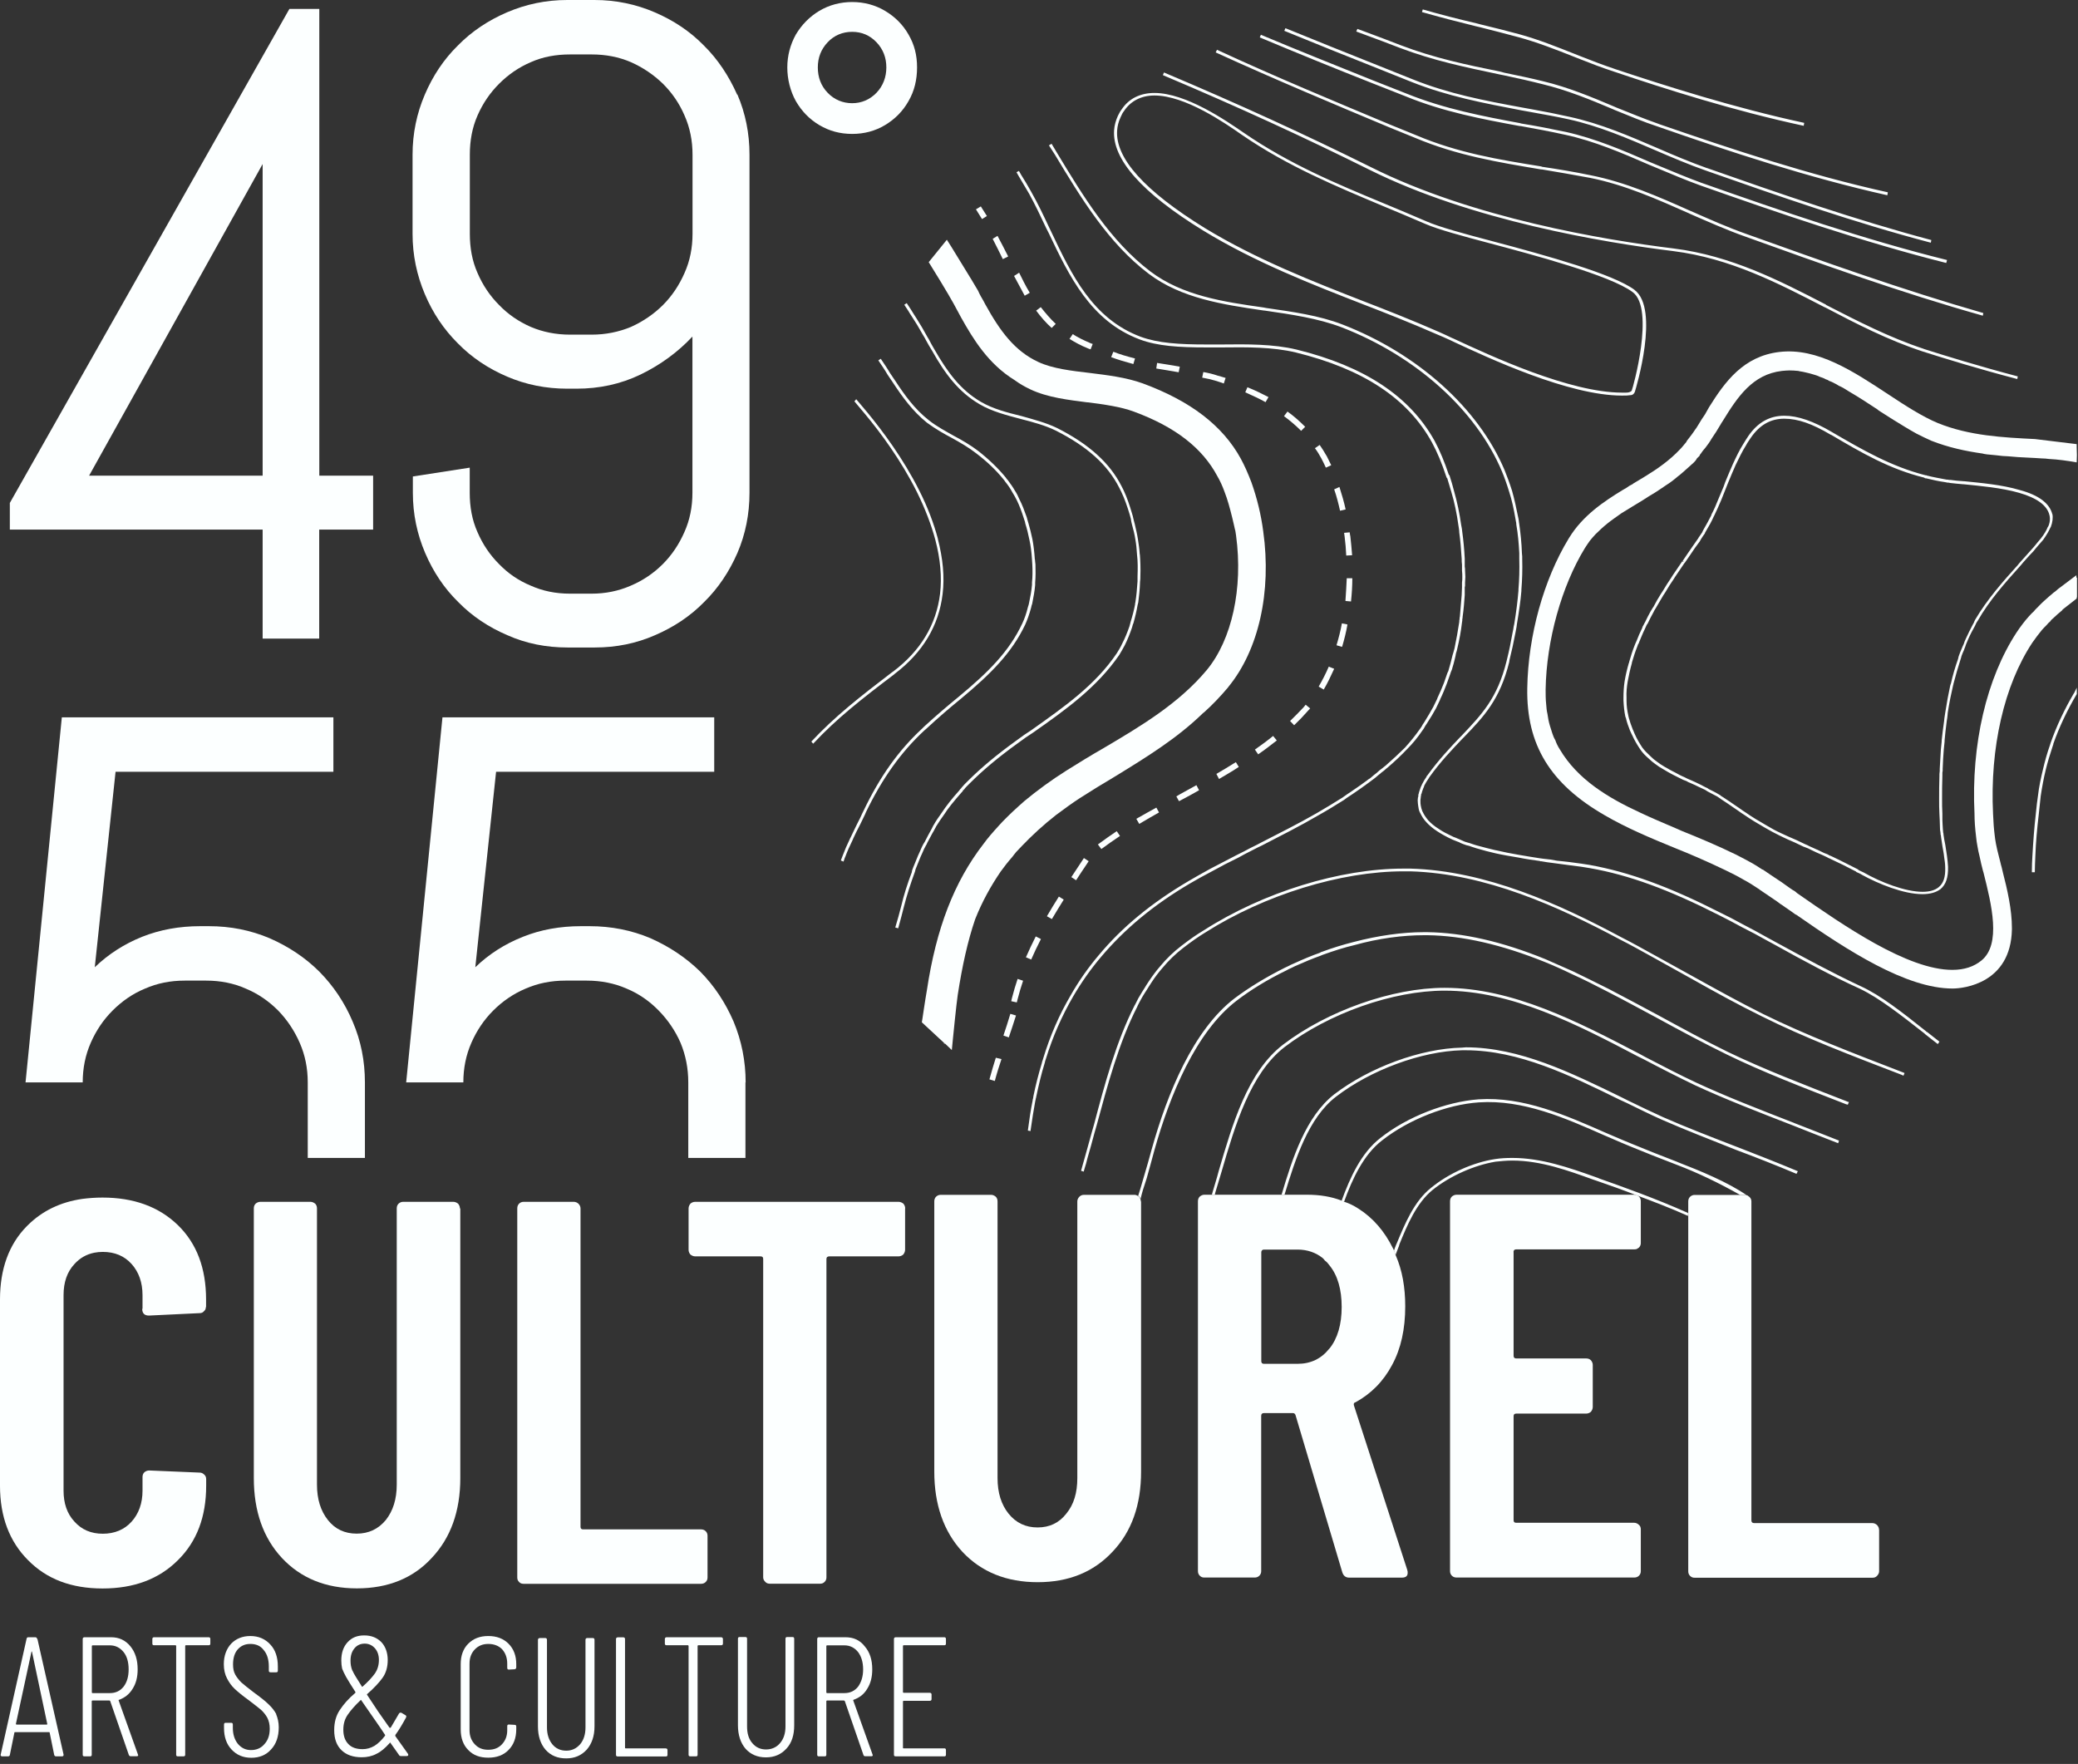 <svg width="205" height="174" viewBox="0 0 205 174" fill="none" xmlns="http://www.w3.org/2000/svg">
<rect x="0" y="0" width="205" height="174" fill="#333333" stroke="none"/>
<path d="M159.3 6.8C158.19 6.43 157.09 6.01 156.03 5.59L155.37 5.33C153.58 4.62 151.73 3.88 149.89 3.38C148.65 3.04 147.36 2.72 146.15 2.43L145.65 2.3C143.86 1.88 142.09 1.43 140.36 0.93L140.28 1.19C142.02 1.69 143.78 2.14 145.6 2.59L146.07 2.7C147.31 3.02 148.57 3.33 149.81 3.67C151.65 4.17 153.47 4.88 155.26 5.59L155.92 5.85C156.97 6.27 158.08 6.69 159.21 7.06C164.27 8.77 170.96 10.91 177.94 12.41L177.99 12.12C171.04 10.62 164.35 8.48 159.29 6.8H159.3ZM163.65 12.23C162.23 11.73 160.81 11.15 159.44 10.6L159.26 10.52C157.02 9.57 154.68 8.6 152.25 8.02C150.96 7.7 149.7 7.44 148.43 7.18L148.03 7.07C144.68 6.39 141.5 5.73 138.18 4.46C137.1 4.04 135.99 3.62 134.91 3.22L133.91 2.85L133.8 3.11L134.8 3.48C135.91 3.88 136.99 4.3 138.09 4.72C141.41 5.98 144.6 6.64 147.97 7.35L148.37 7.43C149.61 7.69 150.9 7.98 152.16 8.3C154.58 8.88 156.9 9.83 159.14 10.78L159.32 10.86C160.69 11.41 162.11 12.02 163.56 12.49C170.72 14.99 178.42 17.52 186.19 19.26L186.24 18.97C178.47 17.26 170.8 14.7 163.64 12.23H163.65ZM168.39 16.58C166.76 16 165.07 15.29 163.49 14.6C160.72 13.41 157.88 12.18 154.82 11.52C153.66 11.26 152.45 11.02 151.29 10.81L150.13 10.6C146.44 9.92 142.94 9.26 139.38 7.83L136.03 6.49C132.92 5.25 129.89 4.04 126.81 2.78L126.7 3.04C129.78 4.3 132.81 5.52 135.92 6.75L139.27 8.09C142.85 9.51 146.36 10.17 150.07 10.88L151.23 11.09C152.39 11.3 153.57 11.51 154.76 11.77C157.76 12.43 160.63 13.67 163.37 14.85C164.95 15.53 166.64 16.25 168.3 16.83C175.41 19.33 182.97 21.97 190.48 23.94L190.53 23.68C183.08 21.7 175.49 19.07 168.38 16.57L168.39 16.58ZM167.89 18.05C166.44 17.52 165.02 16.92 163.62 16.34L162.8 16C160.14 14.84 157.37 13.66 154.5 13.02C152.97 12.7 151.5 12.41 150.05 12.18L149.97 12.15C146.31 11.47 142.52 10.75 138.8 9.25L135.45 7.93C131.92 6.51 128.15 5.01 124.39 3.43L124.28 3.69C128.05 5.27 131.81 6.8 135.34 8.19L138.69 9.51C142.43 11.04 146.22 11.75 149.91 12.43H149.99C151.44 12.69 152.91 12.96 154.44 13.3C157.26 13.91 160.02 15.09 162.68 16.25L163.5 16.59C164.9 17.17 166.32 17.78 167.77 18.3C175.54 21.04 183.81 23.88 192 25.94L192.08 25.65C183.89 23.62 175.64 20.78 167.87 18.04L167.89 18.05ZM172.37 23.11C170.42 22.43 168.5 21.56 166.81 20.82L166.73 20.79C163.6 19.39 160.36 17.97 156.93 17.29C155.3 16.95 153.66 16.68 152.11 16.45L152.06 16.42C147.82 15.74 143.82 15.08 139.71 13.34L137.13 12.29C131.86 10.08 125.86 7.6 120.06 4.91L119.93 5.17C125.75 7.83 131.73 10.33 137.03 12.55L139.61 13.6C143.75 15.34 147.78 16 152.02 16.71H152.1C153.63 16.97 155.26 17.24 156.89 17.55C160.29 18.23 163.5 19.66 166.64 21.05L166.69 21.08C168.4 21.82 170.33 22.69 172.27 23.37C179.8 26.08 187.57 28.88 195.61 31.14L195.66 30.88C187.68 28.59 179.88 25.8 172.37 23.11ZM189.78 34.41C186.41 33.3 183.25 31.67 180.17 30.09L180.12 30.04C175.54 27.67 170.77 25.22 165.11 24.51C158.26 23.67 145.28 21.51 135.27 16.5C128.79 13.29 122.31 10.31 114.83 7.15L114.72 7.41C122.2 10.57 128.68 13.55 135.13 16.76C145.19 21.76 158.2 23.92 165.08 24.77C170.69 25.48 175.41 27.93 179.99 30.3L180.07 30.33C183.13 31.94 186.31 33.57 189.71 34.68C191.84 35.36 195.19 36.39 199.01 37.39L199.06 37.13C195.27 36.13 191.92 35.1 189.79 34.42L189.78 34.41ZM161.25 28.59C159.14 27.04 152.82 25.27 147.03 23.74C144.53 23.08 142 22.4 140.73 21.84C139.28 21.21 137.81 20.6 136.49 20.05C131.91 18.15 127.17 16.18 122.66 13.07C120.97 11.91 117 9.17 113.89 9.17C112.49 9.17 111.36 9.72 110.65 10.8C110.52 10.96 110.41 11.17 110.28 11.43C110.07 11.9 109.94 12.38 109.91 12.83C109.7 15.7 112.65 19.02 118.68 22.73C123.84 25.89 129.51 28.08 134.51 30.03C136.35 30.74 139.12 31.82 141.83 33.01C142.12 33.12 142.57 33.33 143.15 33.59L143.2 33.62C146.97 35.38 154.79 39.02 160.01 39.02C160.43 39.02 160.56 39.02 160.93 38.97C160.93 38.97 161.04 38.97 161.17 38.84C161.22 38.79 161.28 38.66 161.28 38.66C161.39 38.32 163.76 30.47 161.25 28.6V28.59ZM160.99 38.52C160.78 38.78 160.38 38.73 160.02 38.73C154.86 38.73 147.09 35.12 143.35 33.38L143.27 33.35C142.69 33.06 142.24 32.88 141.95 32.74C139.24 31.55 136.47 30.47 134.63 29.76C129.63 27.81 123.99 25.62 118.85 22.49C112.92 18.83 110 15.59 110.21 12.85C110.24 12.43 110.34 12.01 110.55 11.56C110.66 11.3 110.76 11.11 110.89 10.95C111.55 9.95 112.6 9.42 113.89 9.42C116.92 9.42 120.84 12.13 122.5 13.29C127.03 16.4 131.8 18.37 136.38 20.3C137.7 20.85 139.17 21.46 140.62 22.09C141.88 22.64 144.33 23.3 146.94 23.99C151.1 25.1 158.85 27.15 161.06 28.81C163.3 30.44 161.06 38.4 160.98 38.5L160.99 38.52ZM92.53 53.16C92.13 51.66 91.53 50.05 90.69 48.39C89.11 45.23 87.03 42.46 85.58 40.7L84.47 39.38L84.29 39.59L85.37 40.88C86.82 42.62 88.87 45.36 90.45 48.52C91.27 50.18 91.87 51.76 92.27 53.24C92.77 55.14 92.93 56.93 92.74 58.56C92.37 61.62 90.82 64.2 88.1 66.25L88.02 66.3C84.81 68.75 82.36 70.67 80.04 73.15L80.22 73.36L80.25 73.33C82.54 70.88 84.99 68.96 88.2 66.53L88.25 66.48C91.04 64.37 92.62 61.71 92.99 58.6C93.2 56.91 93.02 55.1 92.52 53.15L92.53 53.16ZM102.09 55.19C102.04 54.43 101.96 53.77 101.85 53.19C101.74 52.64 101.59 52.08 101.45 51.58L101.4 51.42C101.37 51.29 101.32 51.16 101.29 51.02C101.05 50.34 100.84 49.78 100.58 49.28C100.45 48.96 100.29 48.65 100.11 48.38C99.93 48.06 99.69 47.72 99.4 47.33L99.32 47.25C99.29 47.2 99.24 47.14 99.21 47.09C98.47 46.19 97.58 45.33 96.5 44.48C95.74 43.9 94.87 43.4 94.08 42.98C93.34 42.56 92.39 42.06 91.63 41.45C90.21 40.34 89.21 38.92 88.31 37.55L87.81 36.81C87.52 36.31 87.2 35.86 86.89 35.39L86.65 35.55C86.97 36.02 87.28 36.47 87.57 36.97L88.07 37.71C88.99 39.11 90.02 40.55 91.44 41.69C92.26 42.3 93.18 42.82 93.94 43.22C94.7 43.64 95.57 44.14 96.31 44.72C97.39 45.54 98.26 46.38 98.97 47.25C99.02 47.3 99.05 47.36 99.1 47.41L99.15 47.49C99.47 47.89 99.68 48.2 99.86 48.54C100.02 48.8 100.18 49.07 100.33 49.38C100.57 49.88 100.78 50.43 100.99 51.09C101.04 51.22 101.07 51.35 101.12 51.49L101.15 51.65C101.31 52.15 101.44 52.68 101.55 53.23C101.68 53.81 101.76 54.44 101.81 55.21C101.81 55.37 101.84 55.53 101.84 55.68C101.87 56.29 101.87 56.89 101.81 57.44V57.68C101.76 58.26 101.65 58.87 101.52 59.47C101.49 59.6 101.47 59.73 101.41 59.87C101.25 60.53 101.07 61.03 100.86 61.48C99.57 64.25 97.51 66.3 94.59 68.72C93.56 69.56 92.38 70.56 91.17 71.67L90.99 71.85C88.62 74.04 86.8 76.62 85.2 79.96L85.07 80.22C84.94 80.51 84.81 80.8 84.65 81.09L84.57 81.25C84.36 81.7 84.12 82.15 83.91 82.62L83.88 82.67C83.56 83.33 83.33 83.88 83.14 84.38C83.09 84.49 83.06 84.59 83.03 84.67C83 84.75 82.98 84.8 82.95 84.88L83.21 84.99C83.24 84.91 83.26 84.86 83.29 84.78C83.32 84.67 83.34 84.6 83.4 84.49C83.58 83.99 83.82 83.46 84.14 82.8L84.17 82.72C84.38 82.27 84.59 81.82 84.83 81.38L84.91 81.22C85.04 80.93 85.2 80.64 85.33 80.35L85.44 80.09C87.05 76.77 88.86 74.22 91.18 72.06L91.39 71.88C92.58 70.77 93.76 69.77 94.79 68.93C97.74 66.48 99.82 64.4 101.14 61.61C101.35 61.14 101.54 60.61 101.72 59.95C101.75 59.82 101.77 59.69 101.83 59.55C101.96 58.89 102.07 58.31 102.12 57.71V57.47C102.17 56.89 102.17 56.28 102.15 55.68C102.12 55.52 102.12 55.34 102.1 55.18L102.09 55.19ZM204.61 68.36C203.66 69.97 202.87 71.65 202.29 73.31C202.29 73.34 202.29 73.36 202.26 73.39V73.42C201.94 74.32 201.73 75.11 201.55 75.87C201.34 76.74 201.15 77.61 201.05 78.5C200.97 79 200.92 79.5 200.87 79.98L200.84 80.27C200.68 81.64 200.58 83.04 200.5 84.46C200.47 84.93 200.45 85.43 200.45 85.91V86.04H200.74C200.74 85.57 200.77 84.96 200.79 84.46C200.84 83.06 200.97 81.67 201.13 80.32L201.16 80.03C201.21 79.53 201.27 79.03 201.32 78.53C201.45 77.66 201.61 76.79 201.82 75.92C202 75.18 202.24 74.39 202.53 73.52C202.53 73.49 202.56 73.47 202.56 73.47V73.39C203.14 71.73 203.93 70.07 204.88 68.46V67.83L204.62 68.36H204.61ZM202.47 50.74C202.21 49.66 201.13 48.84 199.26 48.34C197.5 47.81 195.34 47.63 193.78 47.47H193.73C193.2 47.44 192.78 47.39 192.41 47.34H192.28C192.2 47.31 192.12 47.31 192.04 47.31L191.88 47.28C191.3 47.17 190.72 47.07 190.09 46.91C190.06 46.88 190.04 46.88 189.98 46.88H189.95C186.55 46.01 183.76 44.38 180.81 42.67L180.73 42.62C178.89 41.54 177.36 41.01 176.02 41.01C174.57 41.01 173.41 41.67 172.49 42.99C172.31 43.25 172.15 43.52 171.99 43.78C171.59 44.41 171.28 45.07 170.96 45.76C170.7 46.34 170.46 46.92 170.2 47.55L170.04 48L169.54 49.19C169.28 49.85 169.07 50.32 168.83 50.77V50.82C168.59 51.29 168.33 51.77 168.04 52.27C168.01 52.32 167.99 52.35 167.99 52.38C167.96 52.43 167.94 52.46 167.94 52.49C167.83 52.67 167.7 52.83 167.6 52.99C167.57 53.02 167.57 53.04 167.55 53.07C167.55 53.1 167.52 53.12 167.5 53.15L166.97 53.91C166.65 54.38 166.31 54.86 166 55.33L166.11 55.41L165.95 55.38C165.63 55.85 165.32 56.3 165 56.78L164.87 56.99C164.58 57.41 164.32 57.83 164.05 58.28L163.84 58.6C163.58 59.02 163.34 59.42 163.13 59.84L163.02 60C162.97 60.11 162.91 60.18 162.86 60.26C162.65 60.63 162.46 61.02 162.28 61.39L162.25 61.44C162.22 61.52 162.17 61.57 162.14 61.65C162.09 61.73 162.03 61.83 162.01 61.94C161.8 62.36 161.61 62.81 161.46 63.2C161.43 63.28 161.41 63.33 161.38 63.38C161.35 63.46 161.3 63.54 161.27 63.64C161.06 64.17 160.87 64.75 160.72 65.3V65.35C160.72 65.35 160.69 65.38 160.69 65.4C160.51 66.01 160.37 66.61 160.27 67.22C160.19 67.75 160.16 68.27 160.16 68.85V69.11C160.19 69.69 160.24 70.19 160.34 70.66C160.34 70.69 160.37 70.74 160.37 70.77C160.37 70.77 160.4 70.8 160.4 70.82C160.48 71.22 160.64 71.64 160.82 72.11L160.85 72.16C160.9 72.29 160.96 72.4 161.01 72.5C161.25 73.03 161.51 73.47 161.8 73.9C162.01 74.22 162.3 74.53 162.7 74.87C162.78 74.95 162.88 75.03 162.99 75.13C163.2 75.29 163.41 75.45 163.67 75.63C163.99 75.81 164.22 75.97 164.46 76.1L164.51 76.13C164.72 76.24 164.93 76.37 165.14 76.47C165.43 76.63 165.75 76.76 166.04 76.92L166.38 77.05C166.49 77.13 166.62 77.18 166.75 77.23L167.15 77.41C167.49 77.57 167.81 77.73 168.15 77.88C168.2 77.91 168.26 77.93 168.28 77.96C168.33 77.99 168.39 78.01 168.41 78.04L168.46 78.07C168.78 78.23 169.12 78.41 169.41 78.57C169.49 78.62 169.57 78.68 169.65 78.73L169.83 78.86C170.23 79.12 170.59 79.36 170.96 79.62C171.12 79.73 171.28 79.83 171.43 79.94C171.64 80.1 171.85 80.23 172.09 80.39C172.7 80.81 173.35 81.21 174.09 81.63C174.59 81.92 175.06 82.18 175.62 82.45C176.09 82.69 176.59 82.9 177.07 83.11L177.91 83.51C178.07 83.56 178.23 83.64 178.38 83.69C178.62 83.82 178.88 83.93 179.14 84.06L179.25 84.11C179.43 84.19 179.62 84.27 179.8 84.35L180.14 84.51C180.14 84.51 180.22 84.54 180.25 84.56L180.33 84.61C180.41 84.64 180.46 84.66 180.51 84.69C181.38 85.09 182.27 85.53 183.12 85.98V86.01C183.2 86.04 183.3 86.09 183.41 86.14C183.52 86.19 183.62 86.25 183.7 86.3C185.28 87.17 187.78 88.2 189.65 88.2C190.39 88.2 190.99 88.04 191.44 87.7C191.97 87.25 192.2 86.57 192.18 85.51C192.15 85.14 192.13 84.77 192.07 84.4C192.02 84.06 191.96 83.72 191.91 83.35C191.83 83.01 191.78 82.64 191.73 82.32V82.24C191.73 82.19 191.7 82.16 191.7 82.13C191.7 82.02 191.67 81.89 191.67 81.81C191.64 81.49 191.64 81.18 191.62 80.86V80.25C191.59 79.78 191.59 79.28 191.59 78.8C191.59 78.09 191.59 77.3 191.62 76.51V76.3C191.62 76.22 191.62 76.12 191.65 76.04V75.83C191.68 75.17 191.7 74.57 191.76 73.93C191.79 73.67 191.81 73.4 191.84 73.14V73.03C191.89 72.48 191.95 71.87 192.05 71.13L192.1 70.81C192.13 70.65 192.13 70.47 192.15 70.31C192.31 69.28 192.49 68.41 192.68 67.6C192.68 67.57 192.68 67.55 192.71 67.52V67.47C192.92 66.65 193.16 65.84 193.42 65.02C193.45 64.97 193.45 64.91 193.47 64.86C193.47 64.83 193.5 64.78 193.5 64.73C193.58 64.52 193.66 64.31 193.76 64.1C193.79 63.99 193.84 63.89 193.87 63.81L193.95 63.57C194.03 63.41 194.08 63.23 194.16 63.07C194.37 62.57 194.63 62.12 194.84 61.73C194.87 61.65 194.92 61.57 194.95 61.49C195 61.38 195.06 61.31 195.11 61.23C196.27 59.2 197.85 57.44 199.25 55.88C199.36 55.75 199.49 55.62 199.59 55.48C199.8 55.24 200.01 55.01 200.2 54.8L200.6 54.38L200.86 54.06C201.07 53.8 201.33 53.53 201.57 53.24C201.89 52.79 202.12 52.4 202.28 52.03L202.31 52C202.49 51.53 202.55 51.08 202.47 50.68V50.74ZM202.05 51.95L202.02 51.98C201.89 52.32 201.65 52.72 201.34 53.11C201.1 53.4 200.87 53.66 200.66 53.93L200 54.67C199.82 54.88 199.6 55.12 199.39 55.35C199.28 55.48 199.15 55.61 199.05 55.75C197.65 57.3 196.05 59.1 194.86 61.12C194.81 61.23 194.75 61.33 194.73 61.41C194.68 61.49 194.65 61.57 194.6 61.65C194.39 62.05 194.15 62.52 193.94 62.99C193.86 63.17 193.78 63.33 193.73 63.52L193.62 63.76C193.59 63.84 193.54 63.94 193.51 64.02C193.4 64.26 193.33 64.47 193.25 64.68C193.22 64.73 193.22 64.79 193.2 64.86C193.2 64.89 193.17 64.94 193.17 64.99C192.88 65.81 192.64 66.62 192.46 67.44L192.43 67.49C192.43 67.49 192.43 67.57 192.4 67.6C192.22 68.42 192.06 69.29 191.9 70.31C191.87 70.49 191.85 70.65 191.82 70.84L191.79 71.13C191.68 71.87 191.61 72.5 191.55 73.05V73.16C191.52 73.42 191.5 73.69 191.47 73.95C191.44 74.58 191.39 75.19 191.36 75.85V76.06C191.36 76.17 191.33 76.24 191.33 76.35V76.53C191.3 77.35 191.3 78.14 191.3 78.85C191.3 79.32 191.3 79.82 191.33 80.3L191.36 80.91C191.36 81.23 191.39 81.54 191.39 81.86C191.42 81.97 191.42 82.1 191.44 82.2V82.31L191.47 82.39C191.5 82.73 191.58 83.07 191.63 83.5C191.68 83.82 191.76 84.16 191.79 84.5C191.84 84.84 191.9 85.21 191.9 85.58C191.93 86.53 191.72 87.13 191.27 87.5C190.9 87.82 190.35 87.97 189.66 87.97C187.97 87.97 185.52 87.02 183.87 86.07C183.76 86.02 183.63 85.96 183.53 85.91C183.45 85.88 183.37 85.83 183.32 85.8V85.77C182.42 85.32 181.56 84.87 180.66 84.45C180.61 84.42 180.53 84.4 180.45 84.37L180.4 84.32C180.35 84.32 180.32 84.29 180.29 84.27L179.95 84.14C179.71 84.03 179.5 83.93 179.29 83.82L179.21 83.79C178.97 83.68 178.74 83.58 178.5 83.47C178.34 83.39 178.21 83.31 178.05 83.26L177.21 82.86C176.71 82.65 176.24 82.44 175.73 82.2C175.2 81.96 174.73 81.7 174.25 81.41C173.51 80.99 172.85 80.59 172.25 80.17C172.01 80.01 171.8 79.88 171.59 79.72C171.43 79.61 171.27 79.51 171.12 79.4C170.75 79.14 170.38 78.9 169.99 78.64L169.81 78.53C169.73 78.45 169.65 78.4 169.55 78.35C169.26 78.17 168.92 78.01 168.6 77.85L168.55 77.82C168.55 77.82 168.47 77.77 168.44 77.74C168.39 77.71 168.33 77.69 168.26 77.66C167.94 77.48 167.6 77.32 167.26 77.16L166.86 76.98C166.75 76.93 166.62 76.87 166.49 76.82L166.17 76.66C165.85 76.53 165.56 76.37 165.27 76.21C165.06 76.1 164.85 76 164.66 75.89L164.58 75.84C164.37 75.73 164.11 75.58 163.82 75.39C163.56 75.21 163.35 75.05 163.14 74.89C163.06 74.81 162.96 74.73 162.88 74.65C162.51 74.31 162.22 74.02 162.01 73.73C161.75 73.33 161.48 72.89 161.25 72.36C161.2 72.25 161.17 72.15 161.12 72.04L161.09 71.99C160.91 71.54 160.77 71.12 160.67 70.75C160.67 70.7 160.67 70.67 160.64 70.64V70.59C160.53 70.12 160.46 69.64 160.46 69.09V68.83C160.43 68.28 160.49 67.75 160.57 67.25C160.68 66.67 160.81 66.04 160.99 65.41V65.36C161.15 64.81 161.33 64.25 161.54 63.73C161.57 63.62 161.59 63.55 161.65 63.49C161.68 63.41 161.7 63.36 161.73 63.28C161.89 62.91 162.07 62.44 162.28 62.02C162.31 61.94 162.36 61.84 162.41 61.73C162.44 61.68 162.46 61.6 162.52 61.55L162.55 61.5C162.73 61.13 162.92 60.74 163.13 60.37C163.16 60.29 163.21 60.21 163.26 60.13L163.37 59.95C163.61 59.55 163.84 59.13 164.08 58.74L164.29 58.42C164.55 57.97 164.82 57.55 165.11 57.13L165.24 56.92C165.56 56.45 165.87 56 166.19 55.52L166.24 55.47C166.56 55 166.9 54.52 167.21 54.05L167.71 53.37L167.74 53.29C167.74 53.29 167.79 53.24 167.79 53.21C167.82 53.18 167.82 53.16 167.84 53.13C167.95 52.97 168.05 52.79 168.18 52.63C168.21 52.58 168.21 52.55 168.23 52.5C168.26 52.47 168.26 52.45 168.28 52.42C168.6 51.89 168.86 51.42 169.07 50.94L169.1 50.89C169.31 50.44 169.55 49.94 169.81 49.31L170.47 47.65C170.73 47.02 170.97 46.44 171.23 45.86C171.55 45.2 171.86 44.54 172.26 43.91C172.39 43.65 172.58 43.41 172.73 43.17C173.6 41.91 174.68 41.3 176.02 41.3C177.36 41.3 178.79 41.8 180.6 42.88L180.68 42.91C183.63 44.65 186.42 46.28 189.85 47.12V47.15C189.85 47.15 189.9 47.15 189.93 47.18H190.01C190.67 47.34 191.25 47.47 191.83 47.55L191.99 47.58C192.07 47.61 192.17 47.61 192.25 47.61L192.38 47.64C192.75 47.69 193.17 47.72 193.7 47.77H193.75C195.3 47.93 197.44 48.11 199.18 48.61C200.94 49.11 201.95 49.85 202.18 50.8C202.21 50.91 202.23 51.04 202.23 51.17C202.23 51.41 202.18 51.7 202.05 51.96V51.95ZM112.44 54.69C112.41 54.16 112.33 53.66 112.26 53.19C112.18 52.66 112.05 52.16 111.94 51.66L111.89 51.48C111.86 51.37 111.84 51.27 111.81 51.16C111.78 51 111.73 50.82 111.68 50.66C111.44 49.84 111.18 49.08 110.86 48.39L110.65 47.97C109.49 45.68 107.46 43.83 104.3 42.23C103.22 41.7 101.9 41.36 100.77 41.04C99.37 40.7 97.95 40.33 96.77 39.64C94.74 38.45 93.48 36.72 92.19 34.48C91.98 34.14 91.79 33.77 91.61 33.43L91.48 33.22C91.14 32.59 90.8 32.01 90.43 31.43C90.25 31.14 90.03 30.82 89.85 30.51L89.45 29.9L89.21 30.06L89.61 30.67C89.79 30.99 90.01 31.28 90.19 31.59C90.56 32.14 90.87 32.75 91.24 33.35L91.35 33.56C91.53 33.9 91.75 34.27 91.96 34.61C93.25 36.9 94.57 38.67 96.65 39.88C97.86 40.59 99.31 40.96 100.71 41.33C101.84 41.62 103.13 41.96 104.19 42.49C107.3 44.07 109.27 45.86 110.41 48.1L110.62 48.52C110.94 49.18 111.2 49.94 111.44 50.73C111.49 50.89 111.52 51.05 111.57 51.2C111.57 51.31 111.6 51.41 111.62 51.52L111.67 51.73C111.8 52.2 111.93 52.7 112.01 53.23C112.09 53.68 112.14 54.18 112.17 54.71C112.25 55.37 112.25 56.05 112.22 56.87V57.34C112.17 58.1 112.11 58.79 112.01 59.39C112.01 59.44 112.01 59.47 111.98 59.5V59.61C111.87 60.19 111.72 60.77 111.53 61.37L111.5 61.5C111.47 61.61 111.45 61.68 111.42 61.79C111.21 62.4 110.97 62.98 110.71 63.48C110.53 63.88 110.34 64.16 110.18 64.43C108.05 67.59 104.99 69.72 101.75 72.02C101.51 72.18 101.28 72.34 101.04 72.49C100.75 72.7 100.46 72.91 100.17 73.12C98.35 74.44 96.82 75.7 95.48 77.04L95.16 77.36C95.05 77.47 94.98 77.57 94.87 77.68L94.82 77.76C94.77 77.79 94.74 77.84 94.71 77.87C94.68 77.92 94.66 77.95 94.63 77.98C93.89 78.8 93.34 79.51 92.87 80.22C92.61 80.59 92.34 80.96 92.11 81.38C92.06 81.43 92.03 81.54 91.98 81.62C91.95 81.67 91.93 81.73 91.9 81.78C91.69 82.15 91.48 82.54 91.24 83.02C91.19 83.1 91.13 83.2 91.08 83.28C91.03 83.39 90.95 83.52 90.9 83.65C90.79 83.89 90.69 84.15 90.56 84.41C90.45 84.67 90.35 84.94 90.24 85.2C90.13 85.44 90.06 85.65 89.98 85.86L89.95 86.04C89.5 87.23 89.16 88.31 88.9 89.41C88.74 90.04 88.56 90.7 88.32 91.49L88.61 91.57C88.82 90.78 89.01 90.12 89.16 89.49C89.45 88.33 89.82 87.2 90.27 85.96L90.32 85.75C90.37 85.62 90.43 85.46 90.5 85.3C90.61 85.04 90.71 84.77 90.82 84.51C90.93 84.25 91.06 84.01 91.16 83.75C91.21 83.64 91.29 83.51 91.34 83.41C91.39 83.33 91.45 83.23 91.47 83.15C91.73 82.68 91.92 82.28 92.13 81.94C92.16 81.86 92.21 81.81 92.24 81.73C92.27 81.68 92.32 81.6 92.35 81.52C92.59 81.12 92.85 80.76 93.11 80.39C93.56 79.68 94.14 78.99 94.85 78.18C94.88 78.15 94.9 78.1 94.96 78.07C94.96 78.02 94.99 77.99 95.04 77.96L94.93 77.85L95.04 77.93L95.09 77.9C95.17 77.79 95.27 77.66 95.38 77.56L95.67 77.27C97.01 75.93 98.54 74.66 100.33 73.37C100.62 73.16 100.91 72.95 101.2 72.74C101.44 72.58 101.67 72.42 101.91 72.27C105.18 69.98 108.23 67.79 110.42 64.6C110.58 64.34 110.76 64.02 110.97 63.63C111.23 63.1 111.47 62.52 111.68 61.89C111.71 61.81 111.73 61.71 111.76 61.6L111.81 61.49C111.99 60.86 112.13 60.25 112.23 59.67L112.26 59.56C112.26 59.56 112.26 59.51 112.29 59.45C112.37 58.82 112.45 58.13 112.47 57.37C112.5 57.19 112.5 57.03 112.5 56.87C112.53 56.05 112.5 55.34 112.45 54.68L112.44 54.69ZM121.92 52.56C121.89 52.45 121.89 52.32 121.84 52.22C121.89 52.43 121.92 52.64 121.95 52.83C121.95 52.75 121.92 52.65 121.92 52.57V52.56ZM190.07 101.79L189.99 101.71C187.7 99.89 185.54 98.18 183.56 97.28C180.74 95.96 177.98 94.46 175.32 93.01L174.4 92.51C173.61 92.06 172.77 91.61 171.92 91.17C171.16 90.75 170.39 90.35 169.68 90.01C164.7 87.48 160.75 86.03 156.83 85.32C156.41 85.24 155.75 85.16 154.8 85.03C154.43 84.98 154.01 84.95 153.59 84.9L152.98 84.79C152.74 84.76 152.51 84.74 152.27 84.71L151.9 84.66C151.35 84.58 150.58 84.45 149.82 84.32C149.03 84.19 148.27 84.03 147.58 83.87H147.55C146.97 83.74 146.39 83.58 145.71 83.4C145.55 83.35 145.42 83.32 145.29 83.27L144.97 83.16C144.81 83.11 144.65 83.08 144.52 83.03C144.39 82.98 144.26 82.92 144.15 82.87C144.07 82.84 143.99 82.79 143.91 82.76L143.83 82.73C143.67 82.65 143.51 82.6 143.38 82.55C142.77 82.26 142.3 82.02 141.93 81.76C141.51 81.5 141.17 81.21 140.9 80.92C140.66 80.63 140.48 80.37 140.35 80.08L140.32 80.03C140.24 79.82 140.19 79.63 140.16 79.45C140.13 79.32 140.13 79.16 140.13 78.95V78.9C140.13 78.82 140.16 78.74 140.16 78.69V78.61C140.16 78.61 140.16 78.56 140.19 78.5V78.37C140.19 78.37 140.19 78.34 140.22 78.34C140.22 78.31 140.22 78.29 140.25 78.26C140.28 78.08 140.36 77.92 140.41 77.76C140.44 77.71 140.44 77.68 140.46 77.65C140.49 77.6 140.49 77.54 140.51 77.49C140.64 77.25 140.77 77.02 140.96 76.75C140.96 76.75 140.96 76.72 140.99 76.7L141.02 76.65C142.13 75.1 143.26 73.94 144.23 72.91L144.41 72.73C146.39 70.68 147.97 69.02 148.89 65.3L148.92 65.09C149.13 64.25 149.32 63.38 149.5 62.43C149.53 62.25 149.58 62.03 149.61 61.85L149.64 61.61C149.85 60.35 150.01 59.27 150.09 58.29V58.16C150.17 57.19 150.2 56.18 150.17 55.1V54.89C150.17 54.78 150.14 54.65 150.14 54.55C150.11 53.58 150.01 52.63 149.88 51.71C149.85 51.58 149.85 51.47 149.83 51.34L149.8 51.16C149.59 50.11 149.4 49.24 149.17 48.42C148.91 47.6 148.67 46.97 148.43 46.37C145.85 40.26 139.87 34.89 132.44 32.01C130.12 31.11 127.46 30.75 124.91 30.38L124.65 30.33C120.73 29.78 116.64 29.17 113.48 26.77C109.53 23.77 106.87 19.37 104.29 15.1L103.74 14.18L103.48 14.34L104.06 15.24C106.64 19.53 109.33 23.98 113.33 27.01C116.54 29.43 120.65 30.04 124.6 30.62L124.86 30.65C127.42 31.02 130.05 31.41 132.34 32.28C139.69 35.12 145.62 40.45 148.17 46.5C148.41 47.08 148.64 47.71 148.88 48.5C149.14 49.29 149.33 50.16 149.51 51.21L149.54 51.39C149.57 51.52 149.59 51.63 149.59 51.76C149.75 52.66 149.83 53.6 149.88 54.55V55.1C149.91 56.18 149.88 57.18 149.8 58.13V58.26C149.72 59.23 149.59 60.31 149.38 61.58L149.33 61.79C149.3 61.97 149.28 62.19 149.22 62.4C149.06 63.32 148.88 64.19 148.67 65.03L148.62 65.24C147.72 68.88 146.17 70.48 144.22 72.54L144.06 72.7C143.06 73.75 141.93 74.94 140.79 76.52L140.74 76.55V76.6C140.56 76.86 140.4 77.13 140.29 77.36C140.26 77.41 140.24 77.47 140.21 77.54C140.18 77.57 140.18 77.59 140.16 77.65C140.11 77.81 140.03 77.99 139.98 78.18V78.23C139.98 78.23 139.95 78.28 139.95 78.31C139.92 78.36 139.92 78.42 139.92 78.47V78.58L139.89 78.63C139.89 78.71 139.86 78.79 139.86 78.92V78.97C139.86 79.15 139.89 79.34 139.91 79.5C139.94 79.68 139.96 79.92 140.07 80.13L140.1 80.18C140.26 80.52 140.44 80.81 140.71 81.1C141 81.42 141.37 81.73 141.79 82C142.19 82.26 142.66 82.53 143.29 82.82C143.42 82.87 143.58 82.93 143.74 83L143.82 83.03C143.9 83.06 143.98 83.08 144.06 83.14C144.17 83.19 144.3 83.25 144.46 83.3C144.59 83.35 144.75 83.41 144.91 83.43L145.23 83.54C145.36 83.59 145.49 83.62 145.63 83.67C146.34 83.88 146.95 84.04 147.53 84.17C148.24 84.33 149.01 84.46 149.8 84.59C150.59 84.75 151.33 84.85 151.91 84.93L151.96 84.96H152.07L152.25 84.99C152.51 85.04 152.75 85.07 152.99 85.1L153.6 85.18C154.02 85.23 154.42 85.29 154.79 85.34C155.71 85.45 156.4 85.55 156.82 85.63C160.72 86.31 164.64 87.76 169.62 90.29C170.3 90.63 171.07 91.03 171.83 91.45C172.67 91.87 173.52 92.32 174.31 92.77L175.23 93.27C177.89 94.75 180.66 96.25 183.5 97.54C185.42 98.46 187.56 100.15 189.85 101.94L189.93 102.02C190.35 102.34 190.75 102.68 191.17 102.99L191.33 102.75C190.93 102.43 190.51 102.12 190.12 101.8L190.07 101.79ZM93.13 102.87V102.95H93.24L93.13 102.87ZM144.53 56.27C144.53 56.14 144.53 56.03 144.5 55.9V55.11C144.45 54.14 144.37 53.29 144.26 52.5C144.23 52.26 144.21 52.03 144.15 51.79C143.99 50.63 143.75 49.5 143.44 48.42C143.31 47.92 143.18 47.45 143.02 46.97L142.99 46.86H142.94C142.49 45.52 142.04 44.44 141.54 43.51C139.09 39.08 134.61 36.13 127.9 34.48C125.61 33.93 123.03 33.95 120.52 33.98H119.04C116.3 33.98 114.27 33.85 112.53 33.22C107.76 31.43 105.71 27.08 103.71 22.87L103.47 22.37C102.94 21.24 102.39 20.08 101.76 18.97C101.44 18.39 101.08 17.78 100.73 17.23L100.52 16.86L100.28 16.99L100.49 17.36C100.83 17.94 101.17 18.52 101.52 19.1C102.13 20.21 102.68 21.37 103.21 22.5L103.45 22.97C105.48 27.24 107.59 31.66 112.43 33.48C114.19 34.14 116.28 34.27 119.04 34.27H120.52C123 34.24 125.55 34.22 127.84 34.77C134.48 36.4 138.88 39.3 141.27 43.65C141.77 44.57 142.24 45.68 142.69 47.05L142.74 47.16H142.77C142.9 47.58 143.03 48.03 143.17 48.5C143.49 49.55 143.72 50.69 143.88 51.85C143.91 52.06 143.96 52.3 143.96 52.53C144.07 53.32 144.14 54.16 144.2 55.14C144.2 55.32 144.2 55.51 144.23 55.69V56.3C144.26 56.51 144.26 56.72 144.26 56.93C144.26 57.11 144.26 57.27 144.23 57.46V57.93C144.23 58.17 144.2 58.43 144.2 58.69C144.15 59.37 144.09 60.06 144.02 60.82C143.99 60.9 143.99 60.98 143.99 61.06C143.96 61.17 143.96 61.27 143.96 61.35C143.83 62.22 143.67 63.09 143.49 63.96C143.46 64.09 143.41 64.22 143.38 64.36C143.35 64.44 143.33 64.52 143.3 64.62L143.22 64.94C143.14 65.26 143.06 65.6 142.96 65.91C142.93 66.02 142.91 66.09 142.88 66.2C142.83 66.28 142.8 66.36 142.77 66.44C142.66 66.76 142.56 67.05 142.45 67.36C142.27 67.83 142.05 68.33 141.79 68.89V68.92C141.66 69.18 141.53 69.47 141.39 69.74C141.15 70.19 140.86 70.66 140.52 71.22C140.47 71.3 140.41 71.38 140.36 71.46C140.28 71.62 140.2 71.75 140.1 71.88C139.6 72.59 139.1 73.2 138.6 73.75L138.57 73.78C138.02 74.33 137.41 74.89 136.73 75.49C136.6 75.6 136.47 75.7 136.33 75.81L136.09 75.99C136.01 76.07 135.91 76.15 135.8 76.25C135.62 76.38 135.43 76.54 135.25 76.7C135.2 76.75 135.12 76.81 135.07 76.83C134.99 76.88 134.94 76.91 134.89 76.96C134.39 77.33 133.84 77.72 133.2 78.15C133.09 78.23 132.99 78.28 132.88 78.36C132.72 78.47 132.59 78.57 132.43 78.68C131.56 79.23 130.72 79.73 129.9 80.21C128.08 81.26 126.16 82.21 124.32 83.16L123.98 83.34C123.56 83.55 123.11 83.76 122.69 84L122.01 84.34C121.14 84.79 120.27 85.24 119.43 85.68C118.56 86.15 117.88 86.55 117.24 86.92C113.63 89.05 110.73 91.42 108.42 94.19C107.39 95.4 106.44 96.74 105.63 98.17C104.5 100.09 103.6 102.15 102.92 104.39C102.89 104.47 102.87 104.55 102.84 104.65C102.81 104.7 102.79 104.78 102.79 104.83C102.47 105.88 102.18 106.99 101.95 108.12C101.95 108.2 101.92 108.25 101.92 108.33C101.89 108.41 101.87 108.49 101.87 108.57C101.69 109.44 101.55 110.36 101.4 111.52L101.66 111.57C101.82 110.41 101.98 109.46 102.13 108.62C102.16 108.54 102.16 108.46 102.18 108.38C102.21 108.33 102.21 108.25 102.23 108.17C102.47 107.04 102.73 105.93 103.05 104.9C103.08 104.85 103.08 104.77 103.1 104.69C103.13 104.61 103.15 104.53 103.18 104.45C103.86 102.24 104.76 100.21 105.87 98.29C106.69 96.89 107.61 95.58 108.64 94.37C110.96 91.63 113.8 89.26 117.39 87.15C118.02 86.78 118.71 86.39 119.58 85.94C120.42 85.47 121.29 85.02 122.16 84.6L122.84 84.23C123.26 84.02 123.71 83.78 124.13 83.57L124.47 83.41C126.31 82.46 128.24 81.49 130.05 80.43C130.89 79.96 131.71 79.46 132.6 78.9C132.73 78.79 132.89 78.69 133.05 78.58C133.16 78.5 133.26 78.45 133.37 78.37C134 77.95 134.56 77.55 135.06 77.18C135.11 77.13 135.17 77.1 135.24 77.05C135.29 77 135.37 76.94 135.45 76.89C135.63 76.76 135.82 76.6 136 76.44C136.11 76.36 136.21 76.28 136.29 76.2L136.53 76.02C136.66 75.91 136.79 75.78 136.93 75.68C137.64 75.07 138.25 74.49 138.77 73.94L138.82 73.89C139.35 73.36 139.85 72.76 140.35 72.02C140.46 71.89 140.53 71.73 140.61 71.6C140.66 71.52 140.72 71.44 140.77 71.36C141.14 70.78 141.43 70.31 141.67 69.86C141.8 69.57 141.93 69.31 142.07 69.02V68.99C142.33 68.46 142.54 67.94 142.73 67.44C142.84 67.15 142.94 66.83 143.05 66.54C143.08 66.46 143.1 66.38 143.13 66.3C143.18 66.19 143.21 66.09 143.26 65.98V65.95C143.37 65.63 143.44 65.32 143.52 65L143.6 64.66C143.6 64.58 143.63 64.5 143.65 64.4C143.7 64.27 143.73 64.14 143.76 64C143.97 63.13 144.13 62.26 144.23 61.39C144.26 61.28 144.26 61.18 144.26 61.07C144.29 60.99 144.29 60.94 144.29 60.86C144.4 60.1 144.45 59.38 144.5 58.7V57.91L144.53 57.8V57.46C144.53 57.28 144.56 57.09 144.56 56.91C144.56 56.7 144.53 56.46 144.53 56.25V56.27ZM187.7 105.77C182.77 103.87 178.11 102.08 173.95 100.03C171.68 98.9 169.39 97.63 167.02 96.32L163.02 94.11C162.02 93.56 160.99 92.98 159.94 92.45C153.88 89.21 146.64 85.89 139.13 85.68H138.45C132.21 85.68 124.65 88 118.77 91.76C118.06 92.18 117.35 92.68 116.56 93.29C115.8 93.87 115.08 94.55 114.45 95.32C114.08 95.74 113.71 96.24 113.32 96.82C113.24 96.93 113.16 97.06 113.08 97.19L112.97 97.37C112.76 97.71 112.52 98.08 112.31 98.45C112.2 98.66 112.1 98.87 111.99 99.08L111.94 99.16C110.1 102.77 108.94 107.09 107.94 110.88L107.7 111.72C107.46 112.56 107.25 113.38 107.02 114.17C106.91 114.51 106.84 114.85 106.73 115.2L106.65 115.49L106.91 115.57L106.99 115.28C107.1 114.94 107.2 114.6 107.28 114.25C107.52 113.46 107.73 112.64 107.96 111.8L108.2 110.96C109.23 107.17 110.36 102.87 112.2 99.29L112.23 99.21C112.34 99 112.44 98.79 112.55 98.6C112.76 98.2 113 97.86 113.21 97.52L113.32 97.34C113.4 97.21 113.48 97.08 113.56 96.97C113.93 96.39 114.3 95.92 114.67 95.49C115.3 94.73 115.99 94.07 116.72 93.51C117.51 92.9 118.22 92.4 118.91 91.98C124.76 88.27 132.26 85.95 138.45 85.95H139.13C146.58 86.16 153.78 89.45 159.81 92.67C160.86 93.2 161.89 93.78 162.89 94.33L166.92 96.57C169.26 97.89 171.56 99.15 173.82 100.26C177.98 102.34 182.67 104.13 187.62 106.03L187.78 106.11L187.89 105.85L187.71 105.77H187.7ZM182.19 108.64C178 107.01 174.02 105.48 170.47 103.77C168.2 102.66 165.89 101.4 163.67 100.19C161.91 99.24 160.32 98.4 158.72 97.56C157.35 96.88 156.24 96.32 155.19 95.82C154.19 95.37 153.29 94.98 152.45 94.61C148.16 92.87 144.34 92 140.81 91.95H140.47C138.34 91.95 135.94 92.29 133.54 92.92C132.51 93.18 131.46 93.5 130.41 93.89C130.38 93.89 130.36 93.92 130.3 93.92C130.27 93.95 130.25 93.95 130.25 93.97C129.41 94.26 128.54 94.63 127.62 95.05C127.41 95.13 127.22 95.23 127.01 95.34L126.77 95.45C124.87 96.4 123.19 97.43 121.79 98.48C117.71 101.61 115.15 107.88 113.62 113.36C113.36 114.33 113.09 115.26 112.83 116.13C112.54 117.16 112.46 117.39 112.28 117.97C112.31 118 112.36 118.02 112.39 118.05C112.44 118.1 112.5 118.18 112.52 118.26C112.7 117.52 112.76 117.34 113.13 116.21C113.37 115.34 113.63 114.42 113.89 113.44C115.42 108.01 117.97 101.8 121.98 98.72C123.35 97.67 125.01 96.64 126.91 95.72L127.15 95.59C127.33 95.51 127.55 95.41 127.76 95.3C128.66 94.9 129.52 94.54 130.34 94.25C130.37 94.22 130.39 94.22 130.45 94.2C130.48 94.2 130.5 94.17 130.53 94.17C131.56 93.8 132.61 93.46 133.64 93.22C136.01 92.56 138.38 92.25 140.49 92.25H140.83C144.33 92.3 148.1 93.17 152.37 94.88C153.21 95.22 154.11 95.62 155.08 96.09C156.13 96.56 157.24 97.12 158.61 97.83C160.22 98.65 161.8 99.52 163.56 100.46C165.77 101.67 168.09 102.91 170.36 104.02C173.92 105.76 177.92 107.29 182.11 108.92L182.29 108.97L182.4 108.71L182.22 108.66L182.19 108.64ZM177 110.77C173.55 109.43 170.28 108.16 167.33 106.79C165.7 106.03 164.04 105.16 162.3 104.26L161.77 103.97C155.61 100.76 149.21 97.44 142.51 97.44C137.35 97.44 130.95 99.71 126.57 103.05C123.07 105.74 121.57 110.93 120.22 115.54C120.04 116.25 119.82 116.91 119.64 117.54L119.59 117.72C119.59 117.77 119.56 117.8 119.56 117.85H119.85V117.82L119.9 117.61C120.08 116.98 120.3 116.32 120.51 115.58C121.83 111.05 123.33 105.91 126.73 103.28C131.08 99.96 137.4 97.72 142.51 97.72C149.12 97.72 155.5 101.01 161.63 104.23L162.16 104.49C163.9 105.41 165.56 106.25 167.22 107.05C170.17 108.42 173.44 109.68 176.91 111.03C178.23 111.56 179.78 112.16 181.34 112.77L181.42 112.51C179.89 111.9 178.34 111.3 176.99 110.77H177ZM171.37 113.14C168.92 112.19 166.31 111.19 164.05 110.19C162.94 109.69 161.81 109.14 160.65 108.58L159.91 108.21C154.98 105.81 149.9 103.31 144.61 103.31L144.24 103.34C140.16 103.42 135.1 105.29 131.62 107.95C128.83 110.14 127.51 114.22 126.43 117.85H126.72C127.8 114.29 129.09 110.26 131.8 108.18C135.22 105.55 140.2 103.7 144.23 103.6H144.6C149.84 103.6 154.9 106.08 159.77 108.47L160.51 108.81C161.7 109.39 162.8 109.94 163.93 110.44C166.2 111.44 168.8 112.44 171.25 113.42C173.07 114.1 175.17 114.92 177.23 115.79L177.36 115.53C175.28 114.66 173.17 113.84 171.35 113.13L171.37 113.14ZM165.49 114.62C163.78 113.96 162.38 113.41 161.06 112.86C160.4 112.6 159.74 112.31 159.06 112.02L158.45 111.76C154.45 110 150.28 108.15 145.86 108.44C142.65 108.68 138.83 110.15 136.17 112.26C134.27 113.74 133.19 116.16 132.35 118.45C132.43 118.48 132.51 118.5 132.59 118.56C133.41 116.29 134.51 113.9 136.36 112.48C138.97 110.43 142.73 108.95 145.9 108.74C150.25 108.45 154.38 110.27 158.36 112.03L158.97 112.29C159.65 112.58 160.29 112.87 160.95 113.13C162.29 113.68 163.69 114.24 165.4 114.89C167.48 115.68 169.56 116.68 171.67 117.87H172.17C172.22 117.87 172.3 117.87 172.35 117.92C170.4 116.58 167.74 115.5 165.5 114.63L165.49 114.62ZM157.72 116.22L157.27 116.06C154.82 115.19 152.05 114.22 149.21 114.22C148.58 114.22 148.02 114.25 147.52 114.33C145.36 114.65 142.94 115.73 141.2 117.15C139.49 118.49 138.57 120.79 137.8 122.63L137.72 122.81C137.64 123.02 137.56 123.21 137.51 123.39C137.59 123.52 137.64 123.65 137.67 123.81C137.78 123.52 137.88 123.23 138.01 122.91L138.06 122.73C138.8 120.91 139.72 118.67 141.35 117.36C143.06 115.99 145.43 114.94 147.54 114.59C148.04 114.54 148.59 114.48 149.2 114.48C152.02 114.48 154.73 115.48 157.15 116.35L157.62 116.51C158.7 116.88 160.02 117.35 161.47 117.91C163.02 118.49 164.76 119.15 166.53 119.94V119.65C163.16 118.15 159.94 117.02 157.71 116.23L157.72 116.22Z" fill="#FCFFFF"/>
<path d="M204.9 56.98V58.9L204.87 58.93V59.04C204.45 59.36 204 59.72 203.63 60.01C203.6 60.04 203.58 60.06 203.52 60.09C203.49 60.12 203.47 60.14 203.44 60.2C203.15 60.44 202.81 60.73 202.49 61.04C202.38 61.12 202.31 61.22 202.23 61.33C202.15 61.38 202.1 61.44 202.05 61.49L201.89 61.67C201.73 61.83 201.57 61.99 201.44 62.14C201.1 62.56 200.78 62.98 200.49 63.4C197.72 67.59 196.3 73.75 196.62 80.28C196.65 81.04 196.7 81.76 196.78 82.39C196.83 82.86 196.94 83.52 197.18 84.42C197.23 84.63 197.29 84.84 197.34 85.05C197.37 85.21 197.42 85.37 197.47 85.55L197.58 86.02C198.03 87.76 198.48 89.73 198.48 91.53V91.69C198.37 97.01 193.71 97.51 192.63 97.51C188.05 97.51 182.28 93.77 177.22 90.24L177.11 90.19C176.79 89.95 176.45 89.72 176.14 89.51C175.98 89.38 175.8 89.27 175.64 89.17L175.32 88.93C174.69 88.51 174.13 88.11 173.61 87.77L173.58 87.74C173.08 87.4 172.5 87.03 172 86.77C171.42 86.43 170.79 86.11 170.18 85.82C169.31 85.4 168.39 84.98 167.47 84.58C166.73 84.26 165.99 83.95 165.26 83.66C162.81 82.66 160.44 81.66 158.31 80.42C152.91 77.31 150.57 73.44 150.67 67.88C150.75 62.72 152.28 57.19 154.75 53.13L154.8 53.05C156.14 50.86 158.22 49.47 160.09 48.33L160.41 48.15C160.62 47.99 160.83 47.86 161.07 47.75L161.12 47.7C161.57 47.44 161.99 47.17 162.38 46.94C163.49 46.26 164.72 45.41 165.75 44.31C165.96 44.1 166.15 43.84 166.36 43.6L166.41 43.49C166.7 43.12 166.99 42.75 167.23 42.38L167.36 42.2C167.41 42.09 167.49 42.02 167.54 41.91C167.78 41.51 167.99 41.17 168.2 40.88L168.6 40.17C170.18 37.64 172 35.14 175.53 34.72C179.3 34.27 182.85 36.64 186.3 38.91C187.93 39.99 189.65 41.1 191.17 41.73C194.28 42.99 197.57 43.15 200.76 43.31L204.87 43.81V44.13C204.9 44.66 204.9 45.1 204.87 45.61C203.97 45.45 203.05 45.32 202.1 45.27C201.89 45.24 201.65 45.22 201.44 45.22L200.65 45.17H200.62C200.12 45.14 199.62 45.12 199.09 45.09C198.77 45.06 198.43 45.04 198.12 45.01C197.94 45.01 197.75 44.98 197.57 44.98C197.33 44.95 197.1 44.93 196.86 44.9C196.57 44.87 196.31 44.85 196.02 44.82C195.89 44.79 195.73 44.79 195.6 44.74C193.89 44.5 192.2 44.13 190.54 43.48C190.07 43.27 189.57 43.03 189.06 42.77C188.3 42.35 187.53 41.87 186.72 41.37C186.72 41.34 186.69 41.34 186.67 41.34C186.25 41.08 185.8 40.79 185.35 40.5L185.19 40.37C184.24 39.74 183.29 39.13 182.35 38.58C182.03 38.37 181.72 38.18 181.4 38.05C181.24 37.94 181.11 37.87 180.98 37.81C180.8 37.7 180.61 37.63 180.45 37.57C180.34 37.49 180.21 37.44 180.11 37.41C179.93 37.3 179.71 37.23 179.53 37.17C179.32 37.06 179.08 36.99 178.87 36.93C178.63 36.85 178.4 36.8 178.19 36.75C177.95 36.7 177.74 36.64 177.53 36.62C177.48 36.62 177.45 36.59 177.42 36.59C177.13 36.56 176.81 36.54 176.52 36.54C176.28 36.54 176.02 36.57 175.78 36.59C172.91 36.93 171.43 39.12 169.96 41.52C169.88 41.65 169.78 41.78 169.7 41.94C169.44 42.39 169.17 42.81 168.86 43.26C168.68 43.58 168.46 43.89 168.23 44.18C168.07 44.36 167.91 44.55 167.78 44.76C167.75 44.79 167.7 44.84 167.7 44.87C167.67 44.98 167.59 45.05 167.49 45.13C167.46 45.16 167.46 45.18 167.41 45.21C167.33 45.37 167.23 45.5 167.09 45.63C166.93 45.79 166.75 45.92 166.59 46.08C166.22 46.4 165.85 46.76 165.48 47.03C165.11 47.35 164.72 47.64 164.35 47.87C163.98 48.13 163.61 48.37 163.24 48.61C162.84 48.85 162.45 49.08 162.05 49.35C161.34 49.77 160.63 50.22 159.94 50.64C159.47 50.98 158.99 51.3 158.57 51.64C158.15 51.98 157.75 52.35 157.38 52.72C157.2 52.93 157.01 53.12 156.85 53.33C156.69 53.57 156.51 53.8 156.35 54.07C154.06 57.81 152.56 63.16 152.48 68C152.48 68.5 152.48 68.97 152.53 69.42C152.56 69.79 152.58 70.1 152.66 70.42C152.71 70.82 152.79 71.21 152.9 71.58C152.98 71.84 153.06 72.11 153.14 72.34C153.22 72.58 153.3 72.79 153.43 73C153.54 73.32 153.69 73.63 153.88 73.92C155.62 76.87 158.62 78.69 161.81 80.16C162.92 80.69 164.13 81.19 165.29 81.69L165.95 81.98C167.53 82.61 169.48 83.43 171.3 84.32C171.8 84.58 172.33 84.85 172.88 85.16C173.17 85.32 173.49 85.53 173.85 85.77H173.9C174.19 85.98 174.53 86.19 174.87 86.43C175.45 86.8 176.06 87.22 176.56 87.59C176.72 87.7 176.9 87.83 177.09 87.93L177.3 88.11C181.88 91.3 188.18 95.67 192.6 95.67C193.79 95.67 194.73 95.35 195.47 94.75C197.45 93.14 196.47 89.22 195.68 86.08L195.63 85.92C195.52 85.47 195.39 85 195.29 84.47C195.21 84.15 195.13 83.81 195.08 83.47C195.03 83.18 194.97 82.86 194.95 82.57C194.84 81.67 194.79 80.94 194.79 80.28C194.45 73.41 195.98 66.9 198.95 62.37C199.32 61.82 199.71 61.29 200.19 60.76C200.35 60.58 200.51 60.42 200.66 60.29C200.71 60.21 200.79 60.13 200.87 60.05C200.95 59.97 201 59.92 201.08 59.84C201.24 59.68 201.4 59.5 201.55 59.37C201.92 59.03 202.29 58.71 202.6 58.45C202.65 58.42 202.73 58.37 202.78 58.32C202.86 58.24 202.94 58.19 203.02 58.11C203.47 57.77 204.31 57.14 204.84 56.74V57L204.87 56.97L204.9 56.98Z" fill="#FCFFFF"/>
<path d="M121.19 67.76C120.43 68.66 119.64 69.5 118.79 70.26C118.74 70.29 118.68 70.34 118.63 70.39C116.1 72.84 113.15 74.66 110.07 76.55C108.81 77.29 107.62 78.03 106.51 78.74C105.75 79.24 104.98 79.79 104.17 80.4C102.96 81.35 101.83 82.38 100.8 83.46L100.25 84.04C100.12 84.22 99.96 84.38 99.83 84.57C99.43 85.02 99.07 85.49 98.72 85.97C97.75 87.39 96.9 88.92 96.22 90.63C96.22 90.66 96.19 90.68 96.19 90.71C95.48 92.79 94.93 95.24 94.48 98.16C94.35 99.03 94.01 102.43 94.01 102.45L93.9 103.58L93.24 102.95L93.13 102.87L90.94 100.84L90.99 100.55C90.99 100.55 91.28 98.57 91.44 97.68C92.36 91.57 94.13 86.99 97.02 83.25C97.44 82.67 97.92 82.12 98.55 81.43L98.92 81.03C99.58 80.35 100.29 79.69 101.08 79C102.32 77.97 103.71 76.95 105.22 76C106.43 75.24 107.64 74.5 108.88 73.79C112.54 71.63 116.31 69.39 119.07 66.07C121.52 63.09 122.65 58.04 121.94 52.82C121.94 52.74 121.91 52.64 121.91 52.56C121.88 52.45 121.88 52.32 121.83 52.22C121.75 51.88 121.67 51.48 121.57 51.09C121.33 50.12 121.1 49.27 120.81 48.53C120.6 47.95 120.36 47.42 120.1 46.98C118.62 44.19 115.94 42.11 111.88 40.61C110.54 40.11 108.93 39.9 107.35 39.69H107.27C105.43 39.45 103.35 39.22 101.63 38.4C101.08 38.14 100.58 37.85 100.1 37.5C97.49 35.89 96.02 33.47 94.81 31.31L94.07 29.94C93.62 29.1 91.86 26.23 91.83 26.2L91.62 25.86L93.41 23.65L93.83 24.31C93.91 24.47 95.99 27.79 96.49 28.68C96.65 29.05 96.83 29.36 97.02 29.68L97.2 30.02C98.65 32.65 100.1 34.63 102.44 35.71C103.86 36.37 105.73 36.58 107.52 36.79C109.18 37 111.05 37.21 112.74 37.82C117.45 39.56 120.62 41.98 122.41 45.25C122.78 45.93 123.12 46.7 123.46 47.59C124.01 49.14 124.41 50.78 124.62 52.41C125.46 58.39 124.17 64.13 121.17 67.77L121.19 67.76Z" fill="#FCFFFF"/>
<path d="M98.4 23.27L97.93 23.56C98.27 24.22 98.61 24.9 98.93 25.56L99.46 25.3C99.14 24.67 98.78 23.96 98.41 23.27H98.4ZM100.54 26.9L100.04 27.22C100.33 27.75 100.7 28.46 101.09 29.17L101.59 28.88C101.17 28.2 100.83 27.48 100.54 26.9ZM102.67 30.3L102.22 30.64C102.69 31.27 103.19 31.85 103.75 32.35L104.15 31.95C103.62 31.45 103.15 30.9 102.67 30.29V30.3ZM107.46 33.8C106.91 33.56 106.35 33.3 105.83 32.96L105.51 33.43C106.06 33.77 106.64 34.09 107.25 34.33C107.36 34.38 107.49 34.44 107.59 34.46L107.8 33.93C107.69 33.9 107.56 33.85 107.46 33.8ZM109.83 34.7L109.62 35.23C110.25 35.47 110.96 35.68 111.81 35.91L111.97 35.36C111.15 35.15 110.44 34.94 109.84 34.7H109.83ZM114.15 35.8L114.07 36.35C114.81 36.48 115.55 36.59 116.28 36.72L116.39 36.17C115.65 36.04 114.89 35.91 114.15 35.8ZM120.03 37.02C119.63 36.89 119.19 36.78 118.71 36.7L118.6 37.25C119.07 37.33 119.47 37.43 119.86 37.54C120.18 37.65 120.47 37.72 120.73 37.83L120.91 37.28C120.62 37.2 120.33 37.1 120.01 37.02H120.03ZM123.06 38.2L122.85 38.7C123.56 39.02 124.25 39.33 124.85 39.67L125.14 39.17C124.48 38.83 123.8 38.49 123.06 38.2ZM127.01 40.6L126.67 41.05C127.28 41.5 127.83 41.97 128.36 42.5L128.76 42.1C128.23 41.57 127.65 41.05 127.02 40.6H127.01ZM130.85 44.94C130.64 44.57 130.43 44.23 130.19 43.89L129.72 44.21C129.96 44.53 130.17 44.87 130.35 45.21C130.51 45.53 130.67 45.82 130.8 46.13L131.33 45.89L130.86 44.94H130.85ZM132.15 48.03L131.62 48.27C131.86 48.95 132.04 49.67 132.2 50.38L132.75 50.25C132.59 49.51 132.38 48.8 132.14 48.04L132.15 48.03ZM133.2 52.85L133.15 52.51L132.6 52.56L132.65 52.93C132.73 53.54 132.78 54.17 132.81 54.8L133.39 54.77C133.34 54.11 133.28 53.48 133.21 52.85H133.2ZM132.86 57.04C132.83 57.78 132.78 58.54 132.73 59.28L133.28 59.33C133.36 58.59 133.41 57.8 133.41 57.04H132.86ZM132.38 61.49C132.25 62.23 132.06 62.94 131.85 63.65L132.4 63.81C132.61 63.1 132.8 62.36 132.93 61.6L132.38 61.49ZM131.09 65.75C130.8 66.43 130.46 67.09 130.09 67.73L130.59 68.02C130.96 67.39 131.3 66.68 131.62 65.97L131.09 65.76V65.75ZM128.8 69.52C128.75 69.6 128.67 69.68 128.59 69.78C128.17 70.23 127.72 70.68 127.27 71.12L127.67 71.54C128.14 71.09 128.59 70.62 129.01 70.14C129.09 70.06 129.17 69.96 129.25 69.88L128.8 69.51V69.52ZM125.59 72.6C125.04 73.05 124.43 73.5 123.8 73.94L124.12 74.41C124.78 73.96 125.38 73.49 125.96 73.04L125.59 72.59V72.6ZM121.92 75.18C121.29 75.58 120.63 75.97 120 76.34L120.26 76.84C120.92 76.44 121.58 76.08 122.21 75.65L121.92 75.18ZM118.03 77.45L116.45 78.32L116.05 78.56L116.31 79.03L116.71 78.82C117.26 78.53 117.79 78.24 118.29 77.95L118.03 77.45ZM114.08 79.66C113.47 80 112.79 80.37 112.1 80.77L112.39 81.27C113.07 80.87 113.73 80.48 114.34 80.14L114.08 79.67V79.66ZM110.18 81.98C109.55 82.4 108.92 82.85 108.31 83.3L108.65 83.75C109.26 83.3 109.86 82.88 110.49 82.46L110.17 81.99L110.18 81.98Z" fill="#FCFFFF"/>
<path d="M96.88 21.61L96.73 21.37C96.58 21.13 96.43 20.89 96.28 20.65L96.76 20.36C96.91 20.6 97.06 20.84 97.21 21.07L97.36 21.31L96.88 21.61Z" fill="#FCFFFF"/>
<path d="M99.67 100.02C99.46 100.73 99.22 101.47 98.99 102.15L99.52 102.33C99.76 101.65 99.99 100.91 100.23 100.17L99.68 100.01L99.67 100.02ZM98.24 104.34C98.06 104.92 97.82 105.68 97.61 106.47L98.14 106.63C98.35 105.84 98.59 105.08 98.8 104.47L98.25 104.34H98.24Z" fill="#FCFFFF"/>
<path d="M106.93 84.64L107.4 84.95L107.15 85.33C106.81 85.83 106.48 86.33 106.16 86.83L105.69 86.52C106.02 86.02 106.35 85.52 106.68 85.02L106.93 84.64Z" fill="#FCFFFF"/>
<path d="M104.46 88.44L104.94 88.74C104.54 89.38 104.15 90.02 103.77 90.66L103.28 90.38C103.66 89.73 104.05 89.09 104.46 88.44Z" fill="#FCFFFF"/>
<path d="M102.18 92.37L102.69 92.63C102.34 93.32 102.01 94 101.73 94.65L101.21 94.43C101.5 93.76 101.83 93.07 102.18 92.37Z" fill="#FCFFFF"/>
<path d="M100.39 96.56L100.93 96.74C100.73 97.34 100.54 97.96 100.39 98.56C100.36 98.67 100.34 98.78 100.31 98.88L99.76 98.76C99.78 98.65 99.81 98.53 99.84 98.42C100 97.8 100.18 97.18 100.39 96.56Z" fill="#FCFFFF"/>
<path d="M36 106.77V114.22H30.36V106.77C30.36 105.37 30.1 104.08 29.57 102.87C29.04 101.66 28.33 100.6 27.44 99.68C26.52 98.76 25.46 98.02 24.25 97.52C23.06 96.99 21.75 96.73 20.35 96.73H18.22C16.8 96.73 15.51 96.99 14.3 97.52C13.09 98.02 12.03 98.76 11.11 99.68C10.19 100.6 9.48 101.66 8.95 102.87C8.42 104.08 8.16 105.37 8.16 106.77H2.52L6.1 70.76H32.89V76.13H11.4L9.35 95.41C10.69 94.12 12.25 93.12 14.01 92.41C15.8 91.7 17.7 91.36 19.75 91.36H20.62C22.75 91.36 24.73 91.76 26.6 92.55C28.47 93.37 30.1 94.45 31.5 95.84C32.9 97.26 34 98.9 34.79 100.77C35.61 102.67 36 104.67 36 106.78V106.77Z" fill="#FCFFFF"/>
<path d="M73.54 106.77V114.22H67.9V106.77C67.9 105.37 67.64 104.08 67.14 102.87C66.61 101.66 65.88 100.6 64.98 99.68C64.08 98.76 63.03 98.02 61.82 97.52C60.61 96.99 59.29 96.73 57.9 96.73H55.77C54.37 96.73 53.06 96.99 51.85 97.52C50.66 98.02 49.58 98.76 48.66 99.68C47.74 100.6 47.03 101.66 46.5 102.87C45.97 104.08 45.71 105.37 45.71 106.77H40.07L43.65 70.76H70.46V76.13H48.94L46.89 95.41C48.23 94.12 49.79 93.12 51.58 92.41C53.34 91.7 55.27 91.36 57.3 91.36H58.17C60.3 91.36 62.31 91.76 64.18 92.55C66.02 93.37 67.66 94.45 69.08 95.84C70.48 97.26 71.56 98.9 72.37 100.77C73.16 102.67 73.56 104.67 73.56 106.78L73.54 106.77Z" fill="#FCFFFF"/>
<path d="M3.66 161.66C3.63 161.55 3.58 161.5 3.48 161.5H2.8C2.69 161.5 2.64 161.55 2.62 161.66L0.07 173.07C0.04 173.12 0.07 173.18 0.1 173.2C0.13 173.25 0.15 173.25 0.21 173.25H0.79C0.9 173.25 0.95 173.2 0.97 173.12L1.42 170.91C1.42 170.91 1.42 170.88 1.45 170.86H4.87C4.87 170.86 4.9 170.89 4.9 170.91L5.35 173.12C5.38 173.2 5.43 173.25 5.53 173.25H6.11C6.22 173.25 6.27 173.2 6.27 173.12V173.07L3.69 161.66H3.66ZM4.6 170.12H1.62C1.62 170.12 1.57 170.09 1.57 170.04L3.1 162.95C3.1 162.9 3.13 162.9 3.13 162.9C3.13 162.9 3.16 162.9 3.16 162.95L4.66 170.04C4.66 170.09 4.66 170.12 4.61 170.12H4.6Z" fill="#FCFFFF"/>
<path d="M13.61 173.07L11.71 167.75C11.68 167.7 11.71 167.67 11.76 167.67C12.31 167.46 12.76 167.12 13.08 166.59C13.42 166.06 13.58 165.43 13.58 164.67C13.58 163.72 13.34 162.98 12.87 162.4C12.37 161.79 11.74 161.5 10.95 161.5H8.34C8.21 161.5 8.16 161.58 8.16 161.68V173.09C8.16 173.2 8.21 173.25 8.34 173.25H8.89C9 173.25 9.05 173.2 9.05 173.09V167.82C9.05 167.77 9.08 167.74 9.13 167.74H10.79C10.84 167.74 10.84 167.77 10.87 167.79L12.71 173.11C12.76 173.22 12.82 173.24 12.92 173.24H13.47C13.58 173.24 13.63 173.21 13.63 173.13L13.6 173.05L13.61 173.07ZM10.85 167.01H9.14C9.09 167.01 9.06 166.98 9.06 166.96V162.38C9.06 162.33 9.09 162.3 9.14 162.3H10.85C11.4 162.3 11.85 162.54 12.19 162.96C12.53 163.38 12.69 163.96 12.69 164.67C12.69 165.38 12.53 165.93 12.19 166.38C11.85 166.8 11.4 167.01 10.85 167.01Z" fill="#FCFFFF"/>
<path d="M20.59 161.5H15.19C15.08 161.5 15.03 161.58 15.03 161.68V162.13C15.03 162.24 15.08 162.29 15.19 162.29H17.3C17.35 162.29 17.38 162.32 17.38 162.37V173.09C17.38 173.2 17.43 173.25 17.54 173.25H18.09C18.22 173.25 18.27 173.2 18.27 173.09V162.37C18.27 162.32 18.3 162.29 18.32 162.29H20.59C20.7 162.29 20.75 162.24 20.75 162.13V161.68C20.75 161.57 20.7 161.5 20.59 161.5Z" fill="#FCFFFF"/>
<path d="M27.26 169.09C27.08 168.75 26.81 168.41 26.5 168.12C26.18 167.8 25.68 167.41 25.02 166.93C24.47 166.51 24.07 166.19 23.81 165.96C23.55 165.7 23.34 165.43 23.2 165.17C23.04 164.88 22.99 164.54 22.99 164.17C22.99 163.54 23.15 163.04 23.46 162.69C23.8 162.32 24.2 162.16 24.7 162.16C25.25 162.16 25.7 162.34 26.02 162.77C26.36 163.17 26.52 163.72 26.52 164.38V164.8C26.52 164.91 26.57 164.96 26.7 164.96H27.25C27.36 164.96 27.41 164.91 27.41 164.8V164.38C27.41 163.48 27.17 162.75 26.67 162.22C26.17 161.67 25.51 161.38 24.69 161.38C23.93 161.38 23.29 161.64 22.82 162.12C22.35 162.62 22.08 163.31 22.08 164.15C22.08 164.7 22.19 165.18 22.4 165.57C22.61 165.97 22.85 166.31 23.16 166.6C23.47 166.89 23.92 167.26 24.5 167.68C25.08 168.13 25.5 168.44 25.74 168.65C26 168.89 26.21 169.15 26.37 169.44C26.53 169.76 26.61 170.1 26.61 170.52C26.61 171.15 26.45 171.65 26.08 172.05C25.74 172.45 25.29 172.63 24.76 172.63C24.23 172.63 23.81 172.42 23.47 172.02C23.15 171.62 22.97 171.1 22.97 170.44V170.12C22.97 169.99 22.92 169.94 22.81 169.94H22.26C22.15 169.94 22.1 169.99 22.1 170.12V170.46C22.1 171.33 22.34 172.04 22.84 172.57C23.34 173.12 24 173.39 24.79 173.39C25.58 173.39 26.24 173.13 26.74 172.57C27.24 172.04 27.5 171.31 27.5 170.38C27.5 169.88 27.39 169.46 27.24 169.09H27.26Z" fill="#FCFFFF"/>
<path d="M40.24 172.99L39 171.25V171.14C39.37 170.64 39.71 170.06 40.05 169.43C40.1 169.32 40.1 169.25 40 169.19L39.6 168.95C39.55 168.95 39.49 168.92 39.47 168.95C39.42 168.95 39.39 168.98 39.36 169.03C38.94 169.77 38.65 170.22 38.54 170.43H38.43L37.3 168.82L36.22 167.19C36.19 167.14 36.19 167.11 36.22 167.11C36.88 166.53 37.38 166 37.72 165.53C38.09 165.03 38.25 164.42 38.25 163.74C38.25 163.06 38.04 162.42 37.62 161.98C37.17 161.53 36.62 161.32 35.93 161.32C35.24 161.32 34.72 161.53 34.3 161.98C33.88 162.43 33.67 163.03 33.67 163.8C33.67 164.09 33.7 164.35 33.75 164.59C33.83 164.8 33.96 165.09 34.15 165.43C34.34 165.77 34.65 166.25 35.05 166.88C35.08 166.93 35.08 166.96 35.05 166.99C34.39 167.54 33.89 168.12 33.52 168.68C33.15 169.23 32.97 169.89 32.97 170.66C32.97 171.53 33.21 172.19 33.71 172.66C34.18 173.11 34.84 173.34 35.69 173.34C36.22 173.34 36.72 173.23 37.14 173C37.59 172.79 38.01 172.42 38.43 171.95C38.46 171.87 38.51 171.87 38.54 171.95L39.12 172.77L39.36 173.11C39.39 173.19 39.47 173.22 39.54 173.22H40.12C40.23 173.22 40.28 173.17 40.28 173.09L40.25 173.01L40.24 172.99ZM34.76 164.79C34.63 164.47 34.58 164.16 34.58 163.82C34.58 163.29 34.71 162.9 34.98 162.58C35.22 162.29 35.56 162.13 35.98 162.13C36.38 162.13 36.72 162.29 36.98 162.58C37.24 162.87 37.38 163.26 37.38 163.74C37.38 164.24 37.25 164.69 36.98 165.08C36.69 165.48 36.3 165.9 35.77 166.37C35.72 166.4 35.69 166.4 35.69 166.34C35.22 165.6 34.9 165.1 34.77 164.79H34.76ZM37.98 171.22C37.64 171.67 37.27 172.01 36.93 172.22C36.56 172.43 36.19 172.54 35.77 172.54C35.16 172.54 34.69 172.38 34.37 172.04C34.03 171.7 33.87 171.22 33.87 170.62C33.87 170.07 34 169.57 34.32 169.12C34.61 168.7 35.03 168.22 35.56 167.72C35.61 167.67 35.64 167.67 35.64 167.72L37.14 169.88L37.56 170.49L37.98 171.12C37.98 171.12 38.01 171.17 37.98 171.23V171.22Z" fill="#FCFFFF"/>
<path d="M50.2 164.69L50.75 164.66C50.8 164.66 50.86 164.63 50.88 164.61C50.91 164.56 50.93 164.53 50.93 164.48V164.14C50.93 163.32 50.67 162.64 50.17 162.14C49.67 161.64 49.01 161.38 48.17 161.38C47.33 161.38 46.69 161.64 46.19 162.14C45.69 162.64 45.45 163.33 45.45 164.14V170.59C45.45 171.43 45.69 172.12 46.19 172.62C46.69 173.15 47.35 173.38 48.17 173.38C48.99 173.38 49.67 173.14 50.17 172.62C50.67 172.12 50.93 171.43 50.93 170.59V170.3C50.93 170.19 50.88 170.14 50.75 170.14L50.2 170.11C50.09 170.11 50.04 170.16 50.04 170.27V170.67C50.04 171.25 49.86 171.7 49.51 172.07C49.16 172.44 48.72 172.6 48.17 172.6C47.62 172.6 47.2 172.44 46.85 172.07C46.5 171.7 46.32 171.25 46.32 170.67V164.11C46.32 163.5 46.5 163.06 46.85 162.69C47.19 162.35 47.61 162.16 48.17 162.16C48.73 162.16 49.2 162.34 49.54 162.69C49.86 163.06 50.04 163.51 50.04 164.11V164.51C50.04 164.64 50.09 164.69 50.2 164.69Z" fill="#FCFFFF"/>
<path d="M58.5 161.58H57.92C57.81 161.58 57.76 161.66 57.76 161.76V170.4C57.76 171.08 57.58 171.64 57.23 172.06C56.86 172.48 56.41 172.69 55.86 172.69C55.31 172.69 54.83 172.48 54.49 172.06C54.15 171.64 53.96 171.09 53.96 170.4V161.76C53.96 161.65 53.91 161.58 53.8 161.58H53.25C53.14 161.58 53.07 161.66 53.07 161.76V170.29C53.07 171.26 53.33 172.03 53.83 172.61C54.36 173.19 55.02 173.45 55.86 173.45C56.7 173.45 57.36 173.16 57.89 172.58C58.39 172 58.65 171.24 58.65 170.29V161.76C58.65 161.65 58.6 161.58 58.49 161.58H58.5Z" fill="#FCFFFF"/>
<path d="M65.69 172.46H61.74C61.69 172.46 61.66 172.46 61.66 172.41V161.69C61.66 161.58 61.61 161.51 61.5 161.51H60.95C60.82 161.51 60.77 161.59 60.77 161.69V173.1C60.77 173.21 60.82 173.26 60.95 173.26H65.69C65.8 173.26 65.85 173.21 65.85 173.1V172.65C65.85 172.52 65.8 172.47 65.69 172.47V172.46Z" fill="#FCFFFF"/>
<path d="M71.14 161.5H65.77C65.64 161.5 65.59 161.58 65.59 161.68V162.13C65.59 162.24 65.64 162.29 65.77 162.29H67.88C67.88 162.29 67.93 162.32 67.93 162.37V173.09C67.93 173.2 67.98 173.25 68.11 173.25H68.66C68.77 173.25 68.82 173.2 68.82 173.09V162.37C68.82 162.32 68.85 162.29 68.9 162.29H71.14C71.25 162.29 71.32 162.24 71.32 162.13V161.68C71.32 161.57 71.24 161.5 71.14 161.5Z" fill="#FCFFFF"/>
<path d="M78.2 161.48H77.65C77.54 161.48 77.49 161.53 77.49 161.66V170.3C77.49 170.98 77.31 171.54 76.94 171.96C76.6 172.36 76.12 172.57 75.57 172.57C75.02 172.57 74.57 172.36 74.23 171.96C73.86 171.54 73.7 170.99 73.7 170.3V161.66C73.7 161.53 73.65 161.48 73.54 161.48H72.96C72.85 161.48 72.8 161.53 72.8 161.66V170.19C72.8 171.14 73.06 171.93 73.56 172.51C74.06 173.06 74.72 173.35 75.56 173.35C76.4 173.35 77.06 173.06 77.59 172.48C78.12 171.9 78.35 171.14 78.35 170.19V161.66C78.35 161.53 78.3 161.48 78.19 161.48H78.2Z" fill="#FCFFFF"/>
<path d="M86.08 173.07L84.18 167.75C84.15 167.7 84.18 167.67 84.21 167.67C84.79 167.46 85.24 167.12 85.55 166.59C85.89 166.06 86.05 165.43 86.05 164.67C86.05 163.72 85.81 162.98 85.31 162.4C84.84 161.79 84.2 161.5 83.41 161.5H80.78C80.67 161.5 80.62 161.58 80.62 161.68V173.09C80.62 173.2 80.67 173.25 80.78 173.25H81.36C81.47 173.25 81.52 173.2 81.52 173.09V167.82C81.52 167.77 81.55 167.74 81.6 167.74H83.26C83.26 167.74 83.31 167.77 83.34 167.79L85.18 173.11C85.21 173.22 85.29 173.24 85.39 173.24H85.94C86.05 173.24 86.1 173.21 86.1 173.13L86.07 173.05L86.08 173.07ZM83.31 167.01H81.6C81.55 167.01 81.52 166.98 81.52 166.96V162.38C81.52 162.33 81.55 162.3 81.6 162.3H83.31C83.86 162.3 84.31 162.54 84.65 162.96C84.97 163.38 85.15 163.96 85.15 164.67C85.15 165.38 84.97 165.93 84.65 166.38C84.31 166.8 83.86 167.01 83.31 167.01Z" fill="#FCFFFF"/>
<path d="M89.16 162.29H93.16C93.27 162.29 93.32 162.24 93.32 162.13V161.68C93.32 161.57 93.27 161.5 93.16 161.5H88.37C88.24 161.5 88.19 161.58 88.19 161.68V173.09C88.19 173.2 88.24 173.25 88.37 173.25H93.16C93.27 173.25 93.32 173.2 93.32 173.09V172.64C93.32 172.51 93.27 172.46 93.16 172.46H89.16C89.11 172.46 89.08 172.46 89.08 172.41V167.85C89.08 167.8 89.11 167.77 89.16 167.77H91.72C91.83 167.77 91.9 167.72 91.9 167.61V167.14C91.9 167.03 91.82 166.98 91.72 166.98H89.16C89.11 166.98 89.08 166.95 89.08 166.93V162.37C89.08 162.32 89.11 162.29 89.16 162.29Z" fill="#FCFFFF"/>
<path d="M31.5 46.92V0.88H28.55L0.97 49.61V52.24H25.91V62.99H31.49V52.24H36.81V46.92H31.49H31.5ZM25.91 46.92H8.79L25.91 16.18V46.92Z" fill="#FCFFFF"/>
<path d="M72.72 9.33C71.9 7.49 70.82 5.85 69.43 4.48C68.06 3.08 66.43 2 64.58 1.21C62.74 0.42 60.76 0 58.65 0H55.96C53.85 0 51.88 0.42 50.03 1.21C48.19 2 46.55 3.08 45.18 4.48C43.78 5.85 42.7 7.48 41.91 9.33C41.12 11.17 40.7 13.15 40.7 15.26V23.06C40.7 25.17 41.12 27.14 41.91 29.01C42.7 30.88 43.78 32.49 45.18 33.88C46.55 35.28 48.18 36.36 50.03 37.15C51.87 37.94 53.85 38.34 55.96 38.34H56.88C59.12 38.34 61.23 37.89 63.2 36.94C65.15 35.99 66.86 34.75 68.31 33.2V48.61C68.31 50.01 68.05 51.3 67.52 52.48C66.99 53.69 66.28 54.75 65.39 55.64C64.47 56.56 63.41 57.27 62.23 57.77C61.02 58.3 59.73 58.56 58.36 58.56H56.23C54.83 58.56 53.54 58.3 52.36 57.77C51.15 57.27 50.12 56.56 49.23 55.64C48.33 54.74 47.62 53.69 47.1 52.48C46.57 51.29 46.34 50 46.34 48.61V46.13L40.73 47V48.61C40.73 50.72 41.15 52.69 41.94 54.54C42.73 56.39 43.81 58.02 45.21 59.39C46.58 60.79 48.21 61.87 50.06 62.66C51.9 63.48 53.88 63.87 55.99 63.87H58.68C60.79 63.87 62.76 63.47 64.61 62.66C66.45 61.87 68.09 60.79 69.46 59.39C70.86 58.02 71.94 56.39 72.75 54.54C73.54 52.7 73.94 50.72 73.94 48.61V15.26C73.94 13.15 73.54 11.18 72.75 9.33H72.72ZM68.32 23.06C68.32 24.46 68.06 25.75 67.53 26.93C67 28.14 66.29 29.2 65.4 30.09C64.51 30.98 63.42 31.72 62.24 32.25C61.03 32.75 59.74 33.01 58.37 33.01H56.24C54.84 33.01 53.55 32.75 52.37 32.25C51.16 31.72 50.13 31.01 49.24 30.09C48.34 29.19 47.63 28.14 47.11 26.93C46.58 25.74 46.35 24.45 46.35 23.06V15.26C46.35 13.86 46.59 12.57 47.11 11.39C47.64 10.18 48.35 9.15 49.24 8.26C50.14 7.36 51.16 6.65 52.37 6.13C53.56 5.6 54.85 5.37 56.24 5.37H58.37C59.74 5.37 61.03 5.61 62.24 6.13C63.43 6.66 64.48 7.37 65.4 8.26C66.3 9.16 67.01 10.18 67.53 11.39C68.06 12.58 68.32 13.87 68.32 15.26V23.06Z" fill="#FCFFFF"/>
<path d="M89.63 3.41C89.08 2.44 88.29 1.65 87.31 1.07C86.34 0.49 85.23 0.2 84.07 0.2C82.91 0.2 81.8 0.49 80.83 1.07C79.86 1.65 79.09 2.44 78.51 3.41C77.96 4.41 77.67 5.49 77.67 6.65C77.67 7.81 77.96 8.97 78.51 9.97C79.09 10.97 79.85 11.76 80.83 12.34C81.8 12.92 82.88 13.21 84.07 13.21C85.26 13.21 86.34 12.92 87.31 12.34C88.28 11.76 89.07 10.97 89.63 9.97C90.21 8.97 90.47 7.86 90.47 6.65C90.47 5.44 90.21 4.41 89.63 3.41ZM86.47 9.15C85.81 9.83 84.99 10.18 84.07 10.18C83.15 10.18 82.31 9.84 81.65 9.15C80.99 8.47 80.68 7.62 80.68 6.65C80.68 5.68 81 4.86 81.65 4.17C82.3 3.48 83.13 3.14 84.07 3.14C85.01 3.14 85.81 3.48 86.47 4.17C87.13 4.86 87.44 5.7 87.44 6.65C87.44 7.6 87.12 8.47 86.47 9.15Z" fill="#FCFFFF"/>
<path d="M112.57 118.51V145.17C112.57 148.44 111.65 151.07 109.75 153.07C107.88 155.07 105.43 156.07 102.37 156.07C99.31 156.07 96.81 155.07 94.94 153.07C93.1 151.07 92.17 148.43 92.17 145.17V118.51C92.17 118.33 92.22 118.17 92.35 118.04C92.48 117.93 92.61 117.86 92.8 117.86H97.78C97.96 117.86 98.1 117.94 98.23 118.04C98.36 118.17 98.41 118.33 98.41 118.51V145.8C98.41 147.25 98.78 148.41 99.49 149.3C100.23 150.22 101.18 150.67 102.36 150.67C103.54 150.67 104.49 150.22 105.2 149.3C105.94 148.4 106.28 147.25 106.28 145.8V118.51C106.28 118.33 106.36 118.17 106.49 118.04C106.6 117.93 106.75 117.86 106.94 117.86H111.92C112.05 117.86 112.16 117.91 112.26 117.97C112.29 118 112.34 118.02 112.37 118.05C112.42 118.1 112.48 118.18 112.5 118.26C112.53 118.34 112.55 118.42 112.55 118.52L112.57 118.51Z" fill="#FCFFFF"/>
<path d="M138.84 154.89L133.57 138.64C133.52 138.46 133.57 138.35 133.73 138.32C135.26 137.48 136.47 136.27 137.34 134.63C138.21 133.02 138.63 131.1 138.63 128.86C138.63 126.99 138.34 125.3 137.68 123.8C137.65 123.64 137.6 123.51 137.52 123.38C137.49 123.27 137.47 123.2 137.41 123.12C136.59 121.46 135.46 120.14 134.01 119.22C133.56 118.93 133.09 118.69 132.59 118.54C132.51 118.49 132.43 118.46 132.35 118.43C131.32 118.03 130.19 117.85 128.95 117.85H118.81C118.63 117.85 118.49 117.93 118.36 118.03C118.23 118.16 118.18 118.32 118.18 118.5V154.98C118.18 155.14 118.23 155.3 118.36 155.43C118.49 155.56 118.62 155.61 118.81 155.61H123.79C123.95 155.61 124.11 155.56 124.24 155.43C124.37 155.3 124.42 155.14 124.42 154.98V139.65C124.42 139.47 124.53 139.39 124.68 139.39H127.55C127.66 139.39 127.76 139.44 127.81 139.6L132.42 155.09C132.53 155.43 132.74 155.62 133.1 155.62H138.29C138.69 155.62 138.87 155.46 138.87 155.15C138.87 155.04 138.87 154.94 138.82 154.89H138.84ZM131.14 133.03C130.35 134.03 129.3 134.53 128.01 134.53H124.69C124.53 134.53 124.43 134.45 124.43 134.27V123.52C124.43 123.36 124.54 123.26 124.69 123.26H128.01C128.96 123.26 129.8 123.55 130.49 124.1C130.57 124.18 130.65 124.26 130.7 124.34C130.88 124.47 131.02 124.63 131.15 124.81C131.97 125.81 132.36 127.21 132.36 128.92C132.36 130.63 131.96 132.03 131.15 133.03H131.14Z" fill="#FCFFFF"/>
<path d="M149.32 123.52V133.74C149.32 133.9 149.4 134 149.58 134H156.48C156.66 134 156.82 134.05 156.95 134.18C157.06 134.31 157.13 134.47 157.13 134.63V138.79C157.13 138.97 157.05 139.13 156.95 139.26C156.82 139.37 156.66 139.44 156.48 139.44H149.58C149.4 139.44 149.32 139.52 149.32 139.7V149.95C149.32 150.13 149.4 150.21 149.58 150.21H161.22C161.4 150.21 161.56 150.29 161.69 150.42C161.82 150.53 161.87 150.68 161.87 150.87V154.98C161.87 155.14 161.82 155.3 161.69 155.43C161.56 155.56 161.4 155.61 161.22 155.61H143.7C143.52 155.61 143.36 155.56 143.23 155.43C143.1 155.3 143.05 155.14 143.05 154.98V118.5C143.05 118.32 143.1 118.16 143.23 118.03C143.36 117.92 143.52 117.85 143.7 117.85H161.22C161.33 117.85 161.4 117.88 161.48 117.9C161.56 117.93 161.64 117.98 161.69 118.03C161.82 118.16 161.87 118.32 161.87 118.5V122.61C161.87 122.77 161.82 122.93 161.69 123.06C161.66 123.09 161.64 123.11 161.61 123.11C161.5 123.22 161.37 123.24 161.21 123.24H149.57C149.39 123.24 149.31 123.35 149.31 123.5L149.32 123.52Z" fill="#FCFFFF"/>
<path d="M185.38 150.89V155C185.38 155.16 185.3 155.32 185.17 155.45C185.06 155.58 184.91 155.63 184.72 155.63H167.18C167 155.63 166.86 155.58 166.73 155.45C166.6 155.32 166.55 155.16 166.55 155V118.52C166.55 118.34 166.6 118.18 166.73 118.05C166.86 117.94 166.99 117.87 167.18 117.87H172.16C172.21 117.87 172.29 117.87 172.34 117.92C172.37 117.89 172.37 117.92 172.39 117.92C172.47 117.97 172.52 118.03 172.6 118.08C172.73 118.21 172.78 118.34 172.78 118.53V149.98C172.78 150.16 172.89 150.24 173.04 150.24H184.71C184.89 150.24 185.05 150.32 185.16 150.42C185.29 150.55 185.37 150.71 185.37 150.89H185.38Z" fill="#FCFFFF"/>
<path d="M14.06 129.1V127.76C14.06 126.5 13.69 125.47 12.98 124.68C12.27 123.89 11.32 123.49 10.14 123.49C9.85 123.49 9.56 123.52 9.3 123.57C8.51 123.73 7.88 124.1 7.35 124.68C6.61 125.47 6.27 126.5 6.27 127.76V147.04C6.27 148.28 6.61 149.31 7.35 150.1C8.06 150.89 8.98 151.29 10.14 151.29C11.3 151.29 12.27 150.89 12.98 150.1C13.69 149.31 14.06 148.28 14.06 147.04V145.7C14.06 145.52 14.11 145.36 14.24 145.23C14.37 145.12 14.53 145.05 14.71 145.05L19.71 145.26C19.89 145.26 20.03 145.34 20.16 145.47C20.29 145.58 20.34 145.73 20.34 145.92V146.55C20.34 149.61 19.42 152.06 17.55 153.9C15.68 155.77 13.2 156.69 10.12 156.69C7.04 156.69 4.61 155.77 2.77 153.9C0.93 152.06 0 149.61 0 146.55V128.19C0 125.19 0.87 122.76 2.63 120.97L2.76 120.84C4.18 119.44 5.97 118.57 8.13 118.26C8.76 118.18 9.42 118.13 10.11 118.13C13.19 118.13 15.67 119.03 17.54 120.84C19.41 122.65 20.33 125.11 20.33 128.19V128.85C20.33 128.9 20.33 128.93 20.3 128.98C20.3 129.11 20.25 129.22 20.14 129.32C20.01 129.48 19.88 129.53 19.69 129.53L14.69 129.77C14.24 129.77 14.03 129.53 14.03 129.11L14.06 129.1Z" fill="#FCFFFF"/>
<path d="M45.41 119.2V145.8C45.41 149.07 44.46 151.7 42.59 153.68C40.75 155.68 38.27 156.68 35.21 156.68C32.15 156.68 29.68 155.68 27.81 153.68C25.97 151.7 25.04 149.07 25.04 145.8V119.2C25.04 119.02 25.09 118.86 25.22 118.73C25.35 118.62 25.51 118.55 25.69 118.55H30.64C30.8 118.55 30.96 118.63 31.09 118.73C31.22 118.86 31.27 119.02 31.27 119.2V146.44C31.27 147.89 31.64 149.05 32.35 149.94C33.06 150.84 34.01 151.28 35.19 151.28C36.37 151.28 37.32 150.83 38.06 149.94C38.77 149.04 39.14 147.89 39.14 146.44V119.2C39.14 119.02 39.19 118.86 39.32 118.73C39.45 118.62 39.58 118.55 39.77 118.55H44.72C44.9 118.55 45.06 118.63 45.19 118.73C45.3 118.86 45.37 119.02 45.37 119.2H45.41Z" fill="#FCFFFF"/>
<path d="M69.8 151.49V155.6C69.8 155.78 69.75 155.92 69.62 156.05C69.49 156.18 69.33 156.23 69.15 156.23H51.66C51.48 156.23 51.32 156.18 51.21 156.05C51.08 155.92 51.03 155.79 51.03 155.6V119.2C51.03 119.02 51.08 118.86 51.21 118.73C51.32 118.62 51.47 118.55 51.66 118.55H56.61C56.79 118.55 56.95 118.63 57.06 118.73C57.19 118.86 57.27 119.02 57.27 119.2V150.6C57.27 150.78 57.35 150.86 57.53 150.86H69.15C69.33 150.86 69.49 150.91 69.62 151.04C69.75 151.17 69.8 151.33 69.8 151.49Z" fill="#FCFFFF"/>
<path d="M89.29 119.2V123.28C89.29 123.46 89.21 123.62 89.11 123.75C88.98 123.86 88.82 123.93 88.64 123.93H81.82C81.64 123.93 81.53 124.01 81.53 124.19V155.59C81.53 155.77 81.48 155.91 81.35 156.04C81.22 156.17 81.09 156.22 80.9 156.22H75.95C75.77 156.22 75.61 156.17 75.5 156.04C75.37 155.91 75.29 155.78 75.29 155.59V124.19C75.29 124.01 75.21 123.93 75.03 123.93H68.58C68.4 123.93 68.24 123.85 68.11 123.75C68 123.62 67.93 123.46 67.93 123.28V119.2C67.93 119.02 68.01 118.86 68.11 118.73C68.24 118.62 68.4 118.55 68.58 118.55H88.65C88.83 118.55 88.99 118.63 89.12 118.73C89.23 118.86 89.3 119.02 89.3 119.2H89.29Z" fill="#FCFFFF"/>
</svg>
